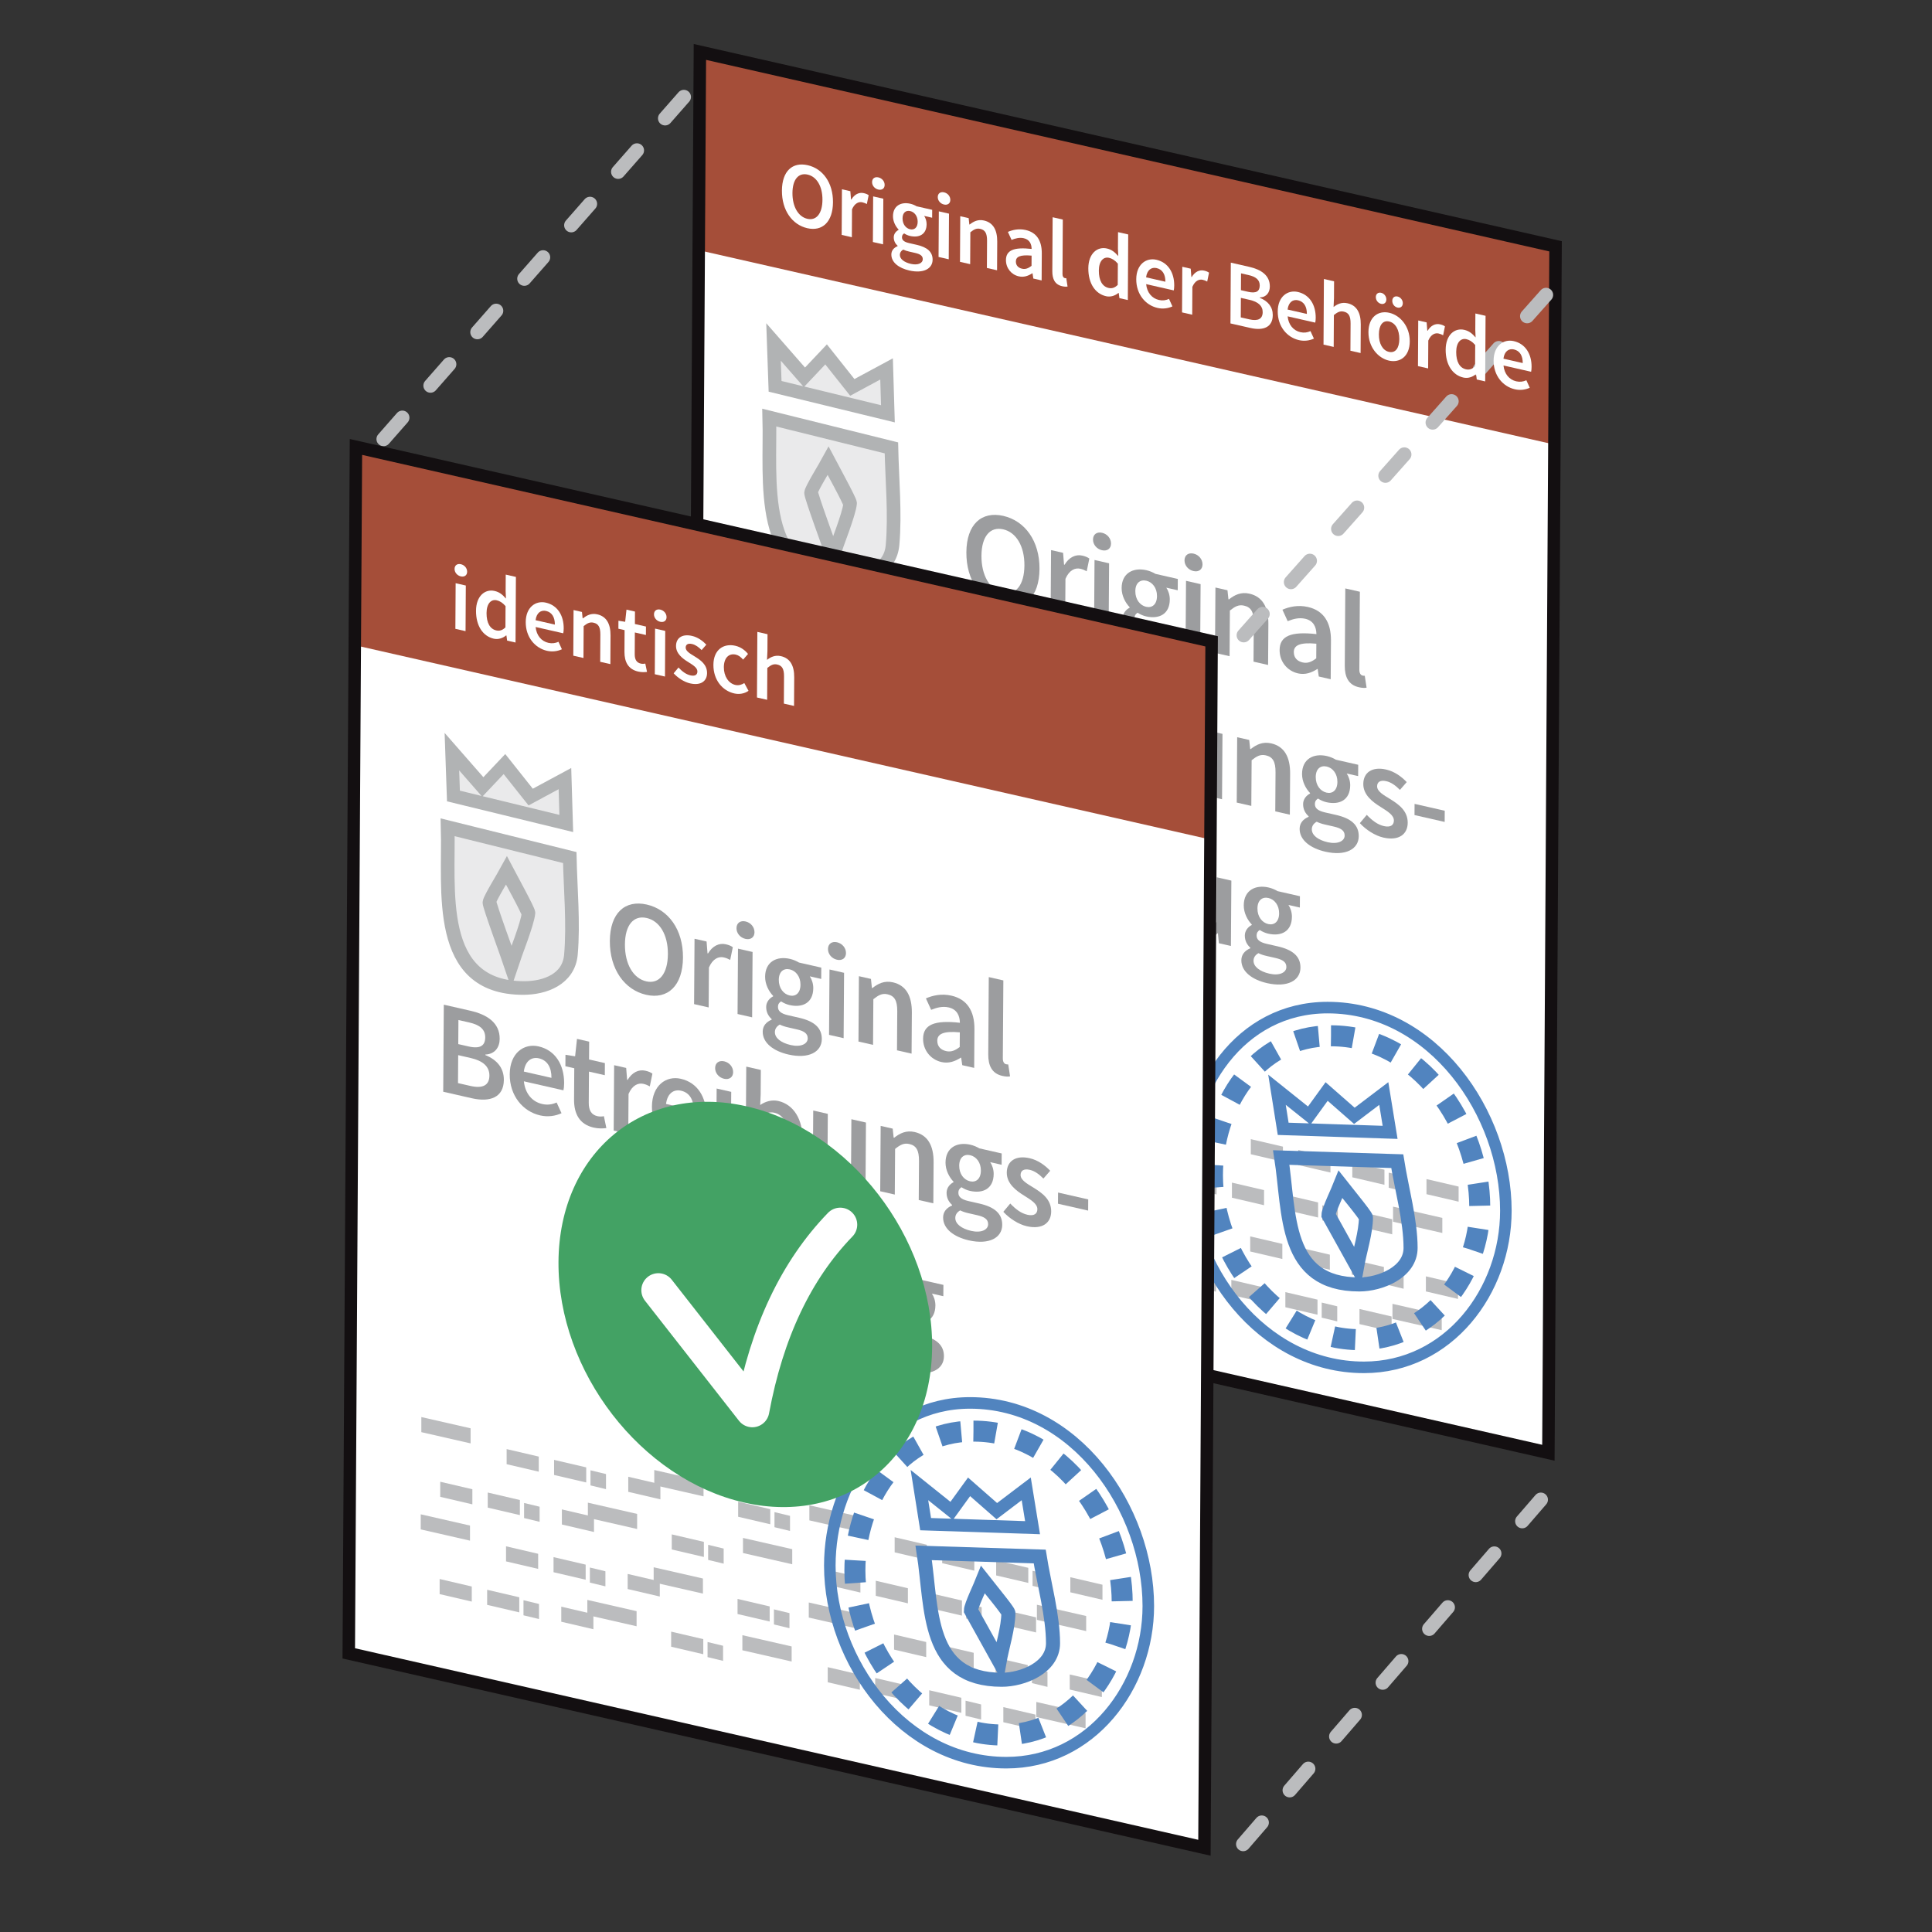 <?xml version="1.0" encoding="UTF-8" standalone="no"?>
<!DOCTYPE svg PUBLIC "-//W3C//DTD SVG 1.1//EN" "http://www.w3.org/Graphics/SVG/1.1/DTD/svg11.dtd">
<svg width="200px" height="200px" viewBox="0 0 355 355" version="1.1" xmlns="http://www.w3.org/2000/svg" xmlns:xlink="http://www.w3.org/1999/xlink" xml:space="preserve" xmlns:serif="http://www.serif.com/" style="fill-rule:evenodd;clip-rule:evenodd;stroke-miterlimit:3.864;">
    <rect x="0" y="0" width="355" height="355" fill="#333333" stroke="none"/>
    <g transform="matrix(1,0,0,1,-8558.13,-2217.27)">
        <g transform="matrix(1.598,0.363,-0.01,1.679,-4857.98,-468.09)">
            <rect x="8474.62" y="-227.149" width="98.39" height="132.03" style="fill:white;"/>
            <clipPath id="_clip1">
                <rect x="8474.62" y="-227.149" width="98.39" height="132.03"/>
            </clipPath>
            <g clip-path="url(#_clip1)">
                <g transform="matrix(2.526,-3.79396e-16,1.2033e-16,0.318,-10472,-198.955)">
                    <rect x="7500.55" y="-87.497" width="40.854" height="67.061" style="fill:rgb(165,78,57);"/>
                </g>
            </g>
            <rect x="8474.62" y="-227.149" width="98.39" height="132.03" style="fill:none;stroke:rgb(19,15,17);stroke-width:1.43px;"/>
        </g>
        <g transform="matrix(1,0,0,1,79.626,45.09)">
            <g transform="matrix(0.092,0.021,-0,0.021,7841.7,2186.21)">
                <rect x="8474.62" y="-227.149" width="98.39" height="132.03" style="fill:rgb(187,188,190);"/>
            </g>
            <g transform="matrix(0.092,0.021,-0,0.021,7841.59,2204.08)">
                <rect x="8474.62" y="-227.149" width="98.39" height="132.03" style="fill:rgb(187,188,190);"/>
            </g>
            <g transform="matrix(0.092,0.021,-0,0.021,7954.81,2220.7)">
                <rect x="8474.62" y="-227.149" width="98.39" height="132.03" style="fill:rgb(187,188,190);"/>
            </g>
            <g transform="matrix(0.092,0.021,-0,0.021,7954.7,2238.56)">
                <rect x="8474.62" y="-227.149" width="98.39" height="132.03" style="fill:rgb(187,188,190);"/>
            </g>
            <g transform="matrix(0.092,0.021,-0,0.021,7913,2202.42)">
                <rect x="8474.62" y="-227.149" width="98.39" height="132.03" style="fill:rgb(187,188,190);"/>
            </g>
            <g transform="matrix(0.092,0.021,-0,0.021,7912.89,2220.28)">
                <rect x="8474.62" y="-227.149" width="98.39" height="132.03" style="fill:rgb(187,188,190);"/>
            </g>
            <g transform="matrix(0.092,0.021,-0,0.021,7900.8,2208.42)">
                <rect x="8474.62" y="-227.149" width="98.39" height="132.03" style="fill:rgb(187,188,190);"/>
            </g>
            <g transform="matrix(0.092,0.021,-0,0.021,7900.69,2226.29)">
                <rect x="8474.62" y="-227.149" width="98.39" height="132.03" style="fill:rgb(187,188,190);"/>
            </g>
            <g transform="matrix(0.092,0.021,-0,0.021,7884.5,2195.94)">
                <rect x="8474.62" y="-227.149" width="98.39" height="132.03" style="fill:rgb(187,188,190);"/>
            </g>
            <g transform="matrix(0.092,0.021,-0,0.021,7884.39,2213.81)">
                <rect x="8474.62" y="-227.149" width="98.39" height="132.03" style="fill:rgb(187,188,190);"/>
            </g>
            <g transform="matrix(0.092,0.021,-0,0.021,7872.3,2201.94)">
                <rect x="8474.62" y="-227.149" width="98.39" height="132.03" style="fill:rgb(187,188,190);"/>
            </g>
            <g transform="matrix(0.092,0.021,-0,0.021,7872.2,2219.81)">
                <rect x="8474.62" y="-227.149" width="98.39" height="132.03" style="fill:rgb(187,188,190);"/>
            </g>
            <g transform="matrix(0.06,0.014,-0,0.021,8128.56,2251.42)">
                <rect x="8474.62" y="-227.149" width="98.39" height="132.03" style="fill:rgb(187,188,190);"/>
            </g>
            <g transform="matrix(0.06,0.014,-0,0.021,8128.45,2269.28)">
                <rect x="8474.62" y="-227.149" width="98.39" height="132.03" style="fill:rgb(187,188,190);"/>
            </g>
            <g transform="matrix(0.06,0.014,-0,0.021,8116.36,2257.42)">
                <rect x="8474.62" y="-227.149" width="98.39" height="132.03" style="fill:rgb(187,188,190);"/>
            </g>
            <g transform="matrix(0.06,0.014,-0,0.021,8116.25,2275.29)">
                <rect x="8474.62" y="-227.149" width="98.39" height="132.03" style="fill:rgb(187,188,190);"/>
            </g>
            <g transform="matrix(0.06,0.014,-0,0.021,8199.86,2267.62)">
                <rect x="8474.62" y="-227.149" width="98.39" height="132.03" style="fill:rgb(187,188,190);"/>
            </g>
            <g transform="matrix(0.06,0.014,-0,0.021,8199.75,2285.49)">
                <rect x="8474.62" y="-227.149" width="98.39" height="132.03" style="fill:rgb(187,188,190);"/>
            </g>
            <g transform="matrix(0.06,0.014,-0,0.021,8187.66,2273.63)">
                <rect x="8474.62" y="-227.149" width="98.39" height="132.03" style="fill:rgb(187,188,190);"/>
            </g>
            <g transform="matrix(0.06,0.014,-0,0.021,8187.56,2291.49)">
                <rect x="8474.62" y="-227.149" width="98.39" height="132.03" style="fill:rgb(187,188,190);"/>
            </g>
            <g transform="matrix(0.06,0.014,-0,0.021,8150.91,2256.5)">
                <rect x="8474.62" y="-227.149" width="98.39" height="132.03" style="fill:rgb(187,188,190);"/>
            </g>
            <g transform="matrix(0.06,0.014,-0,0.021,8150.8,2274.36)">
                <rect x="8474.62" y="-227.149" width="98.39" height="132.03" style="fill:rgb(187,188,190);"/>
            </g>
            <g transform="matrix(0.06,0.014,-0,0.021,8138.71,2262.5)">
                <rect x="8474.62" y="-227.149" width="98.39" height="132.03" style="fill:rgb(187,188,190);"/>
            </g>
            <g transform="matrix(0.06,0.014,-0,0.021,8138.6,2280.37)">
                <rect x="8474.62" y="-227.149" width="98.39" height="132.03" style="fill:rgb(187,188,190);"/>
            </g>
            <g transform="matrix(0.06,0.014,-0,0.021,8232.14,2274.96)">
                <rect x="8474.62" y="-227.149" width="98.39" height="132.03" style="fill:rgb(187,188,190);"/>
            </g>
            <g transform="matrix(0.06,0.014,-0,0.021,8232.03,2292.83)">
                <rect x="8474.62" y="-227.149" width="98.39" height="132.03" style="fill:rgb(187,188,190);"/>
            </g>
            <g transform="matrix(0.06,0.014,-0,0.021,8219.94,2280.96)">
                <rect x="8474.62" y="-227.149" width="98.39" height="132.03" style="fill:rgb(187,188,190);"/>
            </g>
            <g transform="matrix(0.06,0.014,-0,0.021,8219.83,2298.83)">
                <rect x="8474.62" y="-227.149" width="98.39" height="132.03" style="fill:rgb(187,188,190);"/>
            </g>
            <g transform="matrix(0.06,0.014,-0,0.021,8137.28,2253.4)">
                <rect x="8474.62" y="-227.149" width="98.39" height="132.03" style="fill:rgb(187,188,190);"/>
            </g>
            <g transform="matrix(0.06,0.014,-0,0.021,8137.18,2271.27)">
                <rect x="8474.62" y="-227.149" width="98.39" height="132.03" style="fill:rgb(187,188,190);"/>
            </g>
            <g transform="matrix(0.06,0.014,-0,0.021,8125.09,2259.4)">
                <rect x="8474.62" y="-227.149" width="98.39" height="132.03" style="fill:rgb(187,188,190);"/>
            </g>
            <g transform="matrix(0.06,0.014,-0,0.021,8124.98,2277.27)">
                <rect x="8474.62" y="-227.149" width="98.39" height="132.03" style="fill:rgb(187,188,190);"/>
            </g>
            <g transform="matrix(0.06,0.014,-0,0.021,8218.51,2271.86)">
                <rect x="8474.62" y="-227.149" width="98.39" height="132.03" style="fill:rgb(187,188,190);"/>
            </g>
            <g transform="matrix(0.06,0.014,-0,0.021,8218.41,2289.73)">
                <rect x="8474.62" y="-227.149" width="98.39" height="132.03" style="fill:rgb(187,188,190);"/>
            </g>
            <g transform="matrix(0.06,0.014,-0,0.021,8206.32,2277.87)">
                <rect x="8474.62" y="-227.149" width="98.39" height="132.03" style="fill:rgb(187,188,190);"/>
            </g>
            <g transform="matrix(0.06,0.014,-0,0.021,8206.21,2295.73)">
                <rect x="8474.62" y="-227.149" width="98.39" height="132.03" style="fill:rgb(187,188,190);"/>
            </g>
            <g transform="matrix(0.06,0.014,-0,0.021,8208.59,2269.61)">
                <rect x="8474.62" y="-227.149" width="98.39" height="132.03" style="fill:rgb(187,188,190);"/>
            </g>
            <g transform="matrix(0.06,0.014,-0,0.021,8208.48,2287.47)">
                <rect x="8474.62" y="-227.149" width="98.39" height="132.03" style="fill:rgb(187,188,190);"/>
            </g>
            <g transform="matrix(0.06,0.014,-0,0.021,8196.39,2275.61)">
                <rect x="8474.62" y="-227.149" width="98.39" height="132.03" style="fill:rgb(187,188,190);"/>
            </g>
            <g transform="matrix(0.06,0.014,-0,0.021,8196.28,2293.48)">
                <rect x="8474.62" y="-227.149" width="98.39" height="132.03" style="fill:rgb(187,188,190);"/>
            </g>
            <g transform="matrix(0.06,0.014,-0,0.021,8171.1,2261.08)">
                <rect x="8474.62" y="-227.149" width="98.39" height="132.03" style="fill:rgb(187,188,190);"/>
            </g>
            <g transform="matrix(0.06,0.014,-0,0.021,8170.99,2278.95)">
                <rect x="8474.62" y="-227.149" width="98.39" height="132.03" style="fill:rgb(187,188,190);"/>
            </g>
            <g transform="matrix(0.06,0.014,-0,0.021,8158.9,2267.09)">
                <rect x="8474.62" y="-227.149" width="98.39" height="132.03" style="fill:rgb(187,188,190);"/>
            </g>
            <g transform="matrix(0.06,0.014,-0,0.021,8158.79,2284.96)">
                <rect x="8474.62" y="-227.149" width="98.39" height="132.03" style="fill:rgb(187,188,190);"/>
            </g>
            <g transform="matrix(0.029,0.007,-0,0.021,8406.68,2314.64)">
                <rect x="8474.62" y="-227.149" width="98.39" height="132.03" style="fill:rgb(187,188,190);"/>
            </g>
            <g transform="matrix(0.029,0.007,-0,0.021,8406.57,2332.5)">
                <rect x="8474.62" y="-227.149" width="98.39" height="132.03" style="fill:rgb(187,188,190);"/>
            </g>
            <g transform="matrix(0.029,0.007,-0,0.021,8394.48,2320.64)">
                <rect x="8474.62" y="-227.149" width="98.39" height="132.03" style="fill:rgb(187,188,190);"/>
            </g>
            <g transform="matrix(0.029,0.007,-0,0.021,8394.37,2338.51)">
                <rect x="8474.62" y="-227.149" width="98.39" height="132.03" style="fill:rgb(187,188,190);"/>
            </g>
            <g transform="matrix(0.029,0.007,-0,0.021,8487.91,2333.1)">
                <rect x="8474.62" y="-227.149" width="98.39" height="132.03" style="fill:rgb(187,188,190);"/>
            </g>
            <g transform="matrix(0.029,0.007,-0,0.021,8487.8,2350.97)">
                <rect x="8474.62" y="-227.149" width="98.39" height="132.03" style="fill:rgb(187,188,190);"/>
            </g>
            <g transform="matrix(0.029,0.007,-0,0.021,8475.71,2339.1)">
                <rect x="8474.62" y="-227.149" width="98.39" height="132.03" style="fill:rgb(187,188,190);"/>
            </g>
            <g transform="matrix(0.029,0.007,-0,0.021,8475.6,2356.97)">
                <rect x="8474.62" y="-227.149" width="98.39" height="132.03" style="fill:rgb(187,188,190);"/>
            </g>
            <g transform="matrix(0.029,0.007,-0,0.021,8440.49,2322.32)">
                <rect x="8474.62" y="-227.149" width="98.39" height="132.03" style="fill:rgb(187,188,190);"/>
            </g>
            <g transform="matrix(0.029,0.007,-0,0.021,8440.39,2340.19)">
                <rect x="8474.62" y="-227.149" width="98.39" height="132.03" style="fill:rgb(187,188,190);"/>
            </g>
            <g transform="matrix(0.029,0.007,-0,0.021,8428.3,2328.33)">
                <rect x="8474.62" y="-227.149" width="98.39" height="132.03" style="fill:rgb(187,188,190);"/>
            </g>
            <g transform="matrix(0.029,0.007,-0,0.021,8428.19,2346.19)">
                <rect x="8474.62" y="-227.149" width="98.39" height="132.03" style="fill:rgb(187,188,190);"/>
            </g>
        </g>
        <g transform="matrix(0.628,0.143,-0.004,0.587,7907.79,304.107)">
            <g transform="matrix(0.89,0,0,1,143.971,0)">
                <g transform="matrix(41.667,0,0,41.667,1339.77,3119.87)">
                    <path d="M0.336,0.012C0.506,0.012 0.624,-0.118 0.624,-0.33C0.624,-0.541 0.506,-0.666 0.336,-0.666C0.165,-0.666 0.047,-0.541 0.047,-0.33C0.047,-0.118 0.165,0.012 0.336,0.012ZM0.336,-0.089C0.233,-0.089 0.166,-0.183 0.166,-0.33C0.166,-0.476 0.233,-0.565 0.336,-0.565C0.438,-0.565 0.505,-0.476 0.505,-0.33C0.505,-0.183 0.438,-0.089 0.336,-0.089Z" style="fill:rgb(156,157,159);fill-rule:nonzero;"/>
                </g>
                <g transform="matrix(41.667,0,0,41.667,1366.48,3119.87)">
                    <path d="M0.073,0L0.188,0L0.188,-0.3C0.218,-0.374 0.265,-0.401 0.304,-0.401C0.325,-0.401 0.338,-0.398 0.355,-0.393L0.375,-0.493C0.36,-0.5 0.344,-0.503 0.319,-0.503C0.267,-0.503 0.215,-0.468 0.18,-0.404L0.176,-0.404L0.168,-0.491L0.073,-0.491L0.073,0Z" style="fill:rgb(156,157,159);fill-rule:nonzero;"/>
                </g>
                <g transform="matrix(41.667,0,0,41.667,1380.77,3119.87)">
                    <path d="M0.131,-0.577C0.172,-0.577 0.202,-0.604 0.202,-0.642C0.202,-0.681 0.172,-0.708 0.131,-0.708C0.09,-0.708 0.06,-0.681 0.06,-0.642C0.06,-0.604 0.09,-0.577 0.131,-0.577ZM0.073,0L0.188,0L0.188,-0.491L0.073,-0.491L0.073,0Z" style="fill:rgb(156,157,159);fill-rule:nonzero;"/>
                </g>
                <g transform="matrix(41.667,0,0,41.667,1390.44,3119.87)">
                    <path d="M0.136,0.072C0.136,0.049 0.148,0.027 0.174,0.007C0.193,0.012 0.214,0.014 0.241,0.014L0.308,0.014C0.364,0.014 0.395,0.025 0.395,0.063C0.395,0.105 0.341,0.142 0.262,0.142C0.184,0.142 0.136,0.116 0.136,0.072ZM0.04,0.089C0.04,0.175 0.127,0.217 0.244,0.217C0.404,0.217 0.506,0.141 0.506,0.044C0.506,-0.041 0.444,-0.077 0.326,-0.077L0.239,-0.077C0.179,-0.077 0.159,-0.094 0.159,-0.122C0.159,-0.144 0.168,-0.156 0.183,-0.169C0.205,-0.16 0.229,-0.156 0.25,-0.156C0.354,-0.156 0.436,-0.214 0.436,-0.323C0.436,-0.357 0.424,-0.387 0.408,-0.406L0.498,-0.406L0.498,-0.491L0.322,-0.491C0.302,-0.498 0.277,-0.503 0.25,-0.503C0.147,-0.503 0.056,-0.44 0.056,-0.327C0.056,-0.269 0.087,-0.222 0.12,-0.197L0.12,-0.193C0.092,-0.173 0.066,-0.14 0.066,-0.102C0.066,-0.062 0.085,-0.036 0.11,-0.02L0.11,-0.016C0.065,0.012 0.04,0.048 0.04,0.089ZM0.25,-0.228C0.202,-0.228 0.164,-0.264 0.164,-0.327C0.164,-0.389 0.202,-0.424 0.25,-0.424C0.298,-0.424 0.335,-0.388 0.335,-0.327C0.335,-0.264 0.297,-0.228 0.25,-0.228Z" style="fill:rgb(156,157,159);fill-rule:nonzero;"/>
                </g>
                <g transform="matrix(41.667,0,0,41.667,1410.85,3119.87)">
                    <path d="M0.131,-0.577C0.172,-0.577 0.202,-0.604 0.202,-0.642C0.202,-0.681 0.172,-0.708 0.131,-0.708C0.09,-0.708 0.06,-0.681 0.06,-0.642C0.06,-0.604 0.09,-0.577 0.131,-0.577ZM0.073,0L0.188,0L0.188,-0.491L0.073,-0.491L0.073,0Z" style="fill:rgb(156,157,159);fill-rule:nonzero;"/>
                </g>
                <g transform="matrix(41.667,0,0,41.667,1420.52,3119.87)">
                    <path d="M0.073,0L0.188,0L0.188,-0.343C0.229,-0.383 0.257,-0.404 0.3,-0.404C0.354,-0.404 0.377,-0.374 0.377,-0.293L0.377,0L0.492,0L0.492,-0.308C0.492,-0.432 0.446,-0.503 0.341,-0.503C0.274,-0.503 0.224,-0.468 0.18,-0.425L0.176,-0.425L0.168,-0.491L0.073,-0.491L0.073,0Z" style="fill:rgb(156,157,159);fill-rule:nonzero;"/>
                </g>
                <g transform="matrix(41.667,0,0,41.667,1442.6,3119.87)">
                    <path d="M0.052,-0.132C0.052,-0.046 0.112,0.012 0.198,0.012C0.256,0.012 0.306,-0.017 0.35,-0.054L0.353,-0.054L0.362,0L0.456,0L0.456,-0.291C0.456,-0.428 0.396,-0.503 0.273,-0.503C0.195,-0.503 0.126,-0.473 0.072,-0.439L0.114,-0.362C0.157,-0.388 0.203,-0.41 0.252,-0.41C0.318,-0.41 0.34,-0.366 0.341,-0.314C0.14,-0.292 0.052,-0.237 0.052,-0.132ZM0.164,-0.141C0.164,-0.19 0.208,-0.225 0.341,-0.242L0.341,-0.132C0.305,-0.098 0.274,-0.078 0.234,-0.078C0.193,-0.078 0.164,-0.097 0.164,-0.141Z" style="fill:rgb(156,157,159);fill-rule:nonzero;"/>
                </g>
                <g transform="matrix(41.667,0,0,41.667,1463.15,3119.87)">
                    <path d="M0.073,-0.126C0.073,-0.041 0.103,0.012 0.185,0.012C0.212,0.012 0.232,0.008 0.246,0.002L0.231,-0.084C0.222,-0.082 0.218,-0.082 0.213,-0.082C0.201,-0.082 0.188,-0.092 0.188,-0.12L0.188,-0.706L0.073,-0.706L0.073,-0.126Z" style="fill:rgb(156,157,159);fill-rule:nonzero;"/>
                </g>
            </g>
            <g transform="matrix(0.89,0,0,1,141.366,0)">
                <g transform="matrix(41.667,0,0,41.667,1286.88,3165.11)">
                    <path d="M0.082,0L0.308,0C0.452,0 0.559,-0.061 0.559,-0.192C0.559,-0.28 0.506,-0.331 0.412,-0.347L0.412,-0.351C0.489,-0.371 0.524,-0.431 0.524,-0.493C0.524,-0.613 0.425,-0.654 0.291,-0.654L0.082,-0.654L0.082,0ZM0.198,-0.383L0.198,-0.564L0.283,-0.564C0.368,-0.564 0.41,-0.539 0.41,-0.479C0.41,-0.418 0.372,-0.383 0.28,-0.383L0.198,-0.383ZM0.198,-0.09L0.198,-0.3L0.296,-0.3C0.393,-0.3 0.445,-0.268 0.445,-0.2C0.445,-0.126 0.392,-0.09 0.296,-0.09L0.198,-0.09Z" style="fill:rgb(156,157,159);fill-rule:nonzero;"/>
                </g>
                <g transform="matrix(41.667,0,0,41.667,1310.38,3165.11)">
                    <path d="M0.041,-0.245C0.041,-0.083 0.147,0.012 0.283,0.012C0.345,0.012 0.404,-0.01 0.451,-0.041L0.412,-0.113C0.376,-0.09 0.34,-0.077 0.298,-0.077C0.219,-0.077 0.163,-0.127 0.153,-0.216L0.465,-0.216C0.468,-0.228 0.47,-0.248 0.47,-0.27C0.47,-0.407 0.4,-0.503 0.267,-0.503C0.152,-0.503 0.041,-0.405 0.041,-0.245ZM0.152,-0.289C0.162,-0.371 0.212,-0.414 0.27,-0.414C0.337,-0.414 0.37,-0.367 0.37,-0.289L0.152,-0.289Z" style="fill:rgb(156,157,159);fill-rule:nonzero;"/>
                </g>
                <g transform="matrix(41.667,0,0,41.667,1329.51,3165.11)">
                    <path d="M0.09,-0.166C0.09,-0.06 0.132,0.012 0.246,0.012C0.285,0.012 0.319,0.003 0.346,-0.006L0.326,-0.091C0.312,-0.085 0.292,-0.08 0.275,-0.08C0.228,-0.08 0.206,-0.108 0.206,-0.166L0.206,-0.4L0.331,-0.4L0.331,-0.491L0.206,-0.491L0.206,-0.625L0.11,-0.625L0.096,-0.491L0.02,-0.486L0.02,-0.4L0.09,-0.4L0.09,-0.166Z" style="fill:rgb(156,157,159);fill-rule:nonzero;"/>
                </g>
                <g transform="matrix(41.667,0,0,41.667,1343.3,3165.11)">
                    <path d="M0.073,0L0.188,0L0.188,-0.3C0.218,-0.374 0.265,-0.401 0.304,-0.401C0.325,-0.401 0.338,-0.398 0.355,-0.393L0.375,-0.493C0.36,-0.5 0.344,-0.503 0.319,-0.503C0.267,-0.503 0.215,-0.468 0.18,-0.404L0.176,-0.404L0.168,-0.491L0.073,-0.491L0.073,0Z" style="fill:rgb(156,157,159);fill-rule:nonzero;"/>
                </g>
                <g transform="matrix(41.667,0,0,41.667,1357.13,3165.11)">
                    <path d="M0.041,-0.245C0.041,-0.083 0.147,0.012 0.283,0.012C0.345,0.012 0.404,-0.01 0.451,-0.041L0.412,-0.113C0.376,-0.09 0.34,-0.077 0.298,-0.077C0.219,-0.077 0.163,-0.127 0.153,-0.216L0.465,-0.216C0.468,-0.228 0.47,-0.248 0.47,-0.27C0.47,-0.407 0.4,-0.503 0.267,-0.503C0.152,-0.503 0.041,-0.405 0.041,-0.245ZM0.152,-0.289C0.162,-0.371 0.212,-0.414 0.27,-0.414C0.337,-0.414 0.37,-0.367 0.37,-0.289L0.152,-0.289Z" style="fill:rgb(156,157,159);fill-rule:nonzero;"/>
                </g>
                <g transform="matrix(41.667,0,0,41.667,1377,3165.11)">
                    <path d="M0.131,-0.577C0.172,-0.577 0.202,-0.604 0.202,-0.642C0.202,-0.681 0.172,-0.708 0.131,-0.708C0.09,-0.708 0.06,-0.681 0.06,-0.642C0.06,-0.604 0.09,-0.577 0.131,-0.577ZM0.073,0L0.188,0L0.188,-0.491L0.073,-0.491L0.073,0Z" style="fill:rgb(156,157,159);fill-rule:nonzero;"/>
                </g>
                <g transform="matrix(41.667,0,0,41.667,1386.67,3165.11)">
                    <path d="M0.073,0L0.164,0L0.174,-0.05L0.177,-0.05C0.218,-0.01 0.266,0.012 0.311,0.012C0.42,0.012 0.521,-0.085 0.521,-0.254C0.521,-0.405 0.45,-0.503 0.327,-0.503C0.277,-0.503 0.226,-0.478 0.185,-0.442L0.188,-0.524L0.188,-0.706L0.073,-0.706L0.073,0ZM0.188,-0.124L0.188,-0.353C0.226,-0.39 0.26,-0.408 0.296,-0.408C0.37,-0.408 0.402,-0.35 0.402,-0.252C0.402,-0.141 0.352,-0.083 0.287,-0.083C0.258,-0.083 0.223,-0.094 0.188,-0.124Z" style="fill:rgb(156,157,159);fill-rule:nonzero;"/>
                </g>
                <g transform="matrix(41.667,0,0,41.667,1408.92,3165.11)">
                    <path d="M0.069,-0.183C0.069,-0.059 0.115,0.012 0.22,0.012C0.288,0.012 0.335,-0.021 0.378,-0.072L0.382,-0.072L0.39,0L0.485,0L0.485,-0.491L0.37,-0.491L0.37,-0.155C0.332,-0.107 0.304,-0.087 0.261,-0.087C0.208,-0.087 0.184,-0.117 0.184,-0.198L0.184,-0.491L0.069,-0.491L0.069,-0.183Z" style="fill:rgb(156,157,159);fill-rule:nonzero;"/>
                </g>
                <g transform="matrix(41.667,0,0,41.667,1430.92,3165.11)">
                    <path d="M0.073,0L0.188,0L0.188,-0.343C0.229,-0.383 0.257,-0.404 0.3,-0.404C0.354,-0.404 0.377,-0.374 0.377,-0.293L0.377,0L0.492,0L0.492,-0.308C0.492,-0.432 0.446,-0.503 0.341,-0.503C0.274,-0.503 0.224,-0.468 0.18,-0.425L0.176,-0.425L0.168,-0.491L0.073,-0.491L0.073,0Z" style="fill:rgb(156,157,159);fill-rule:nonzero;"/>
                </g>
                <g transform="matrix(41.667,0,0,41.667,1453,3165.11)">
                    <path d="M0.136,0.072C0.136,0.049 0.148,0.027 0.174,0.007C0.193,0.012 0.214,0.014 0.241,0.014L0.308,0.014C0.364,0.014 0.395,0.025 0.395,0.063C0.395,0.105 0.341,0.142 0.262,0.142C0.184,0.142 0.136,0.116 0.136,0.072ZM0.04,0.089C0.04,0.175 0.127,0.217 0.244,0.217C0.404,0.217 0.506,0.141 0.506,0.044C0.506,-0.041 0.444,-0.077 0.326,-0.077L0.239,-0.077C0.179,-0.077 0.159,-0.094 0.159,-0.122C0.159,-0.144 0.168,-0.156 0.183,-0.169C0.205,-0.16 0.229,-0.156 0.25,-0.156C0.354,-0.156 0.436,-0.214 0.436,-0.323C0.436,-0.357 0.424,-0.387 0.408,-0.406L0.498,-0.406L0.498,-0.491L0.322,-0.491C0.302,-0.498 0.277,-0.503 0.25,-0.503C0.147,-0.503 0.056,-0.44 0.056,-0.327C0.056,-0.269 0.087,-0.222 0.12,-0.197L0.12,-0.193C0.092,-0.173 0.066,-0.14 0.066,-0.102C0.066,-0.062 0.085,-0.036 0.11,-0.02L0.11,-0.016C0.065,0.012 0.04,0.048 0.04,0.089ZM0.25,-0.228C0.202,-0.228 0.164,-0.264 0.164,-0.327C0.164,-0.389 0.202,-0.424 0.25,-0.424C0.298,-0.424 0.335,-0.388 0.335,-0.327C0.335,-0.264 0.297,-0.228 0.25,-0.228Z" style="fill:rgb(156,157,159);fill-rule:nonzero;"/>
                </g>
                <g transform="matrix(41.667,0,0,41.667,1473.42,3165.11)">
                    <path d="M0.024,-0.056C0.072,-0.017 0.143,0.012 0.21,0.012C0.334,0.012 0.401,-0.056 0.401,-0.14C0.401,-0.232 0.327,-0.264 0.26,-0.289C0.207,-0.308 0.158,-0.324 0.158,-0.362C0.158,-0.393 0.181,-0.416 0.23,-0.416C0.269,-0.416 0.304,-0.399 0.338,-0.374L0.391,-0.444C0.351,-0.475 0.296,-0.503 0.228,-0.503C0.118,-0.503 0.049,-0.442 0.049,-0.356C0.049,-0.274 0.122,-0.237 0.187,-0.213C0.239,-0.193 0.292,-0.175 0.292,-0.134C0.292,-0.1 0.267,-0.075 0.214,-0.075C0.164,-0.075 0.122,-0.096 0.078,-0.13L0.024,-0.056Z" style="fill:rgb(156,157,159);fill-rule:nonzero;"/>
                </g>
                <g transform="matrix(41.667,0,0,41.667,1490.59,3165.11)">
                    <rect x="0.042" y="-0.294" width="0.238" height="0.084" style="fill:rgb(156,157,159);fill-rule:nonzero;"/>
                </g>
            </g>
            <g transform="matrix(0.89,0,0,1,146.077,0)">
                <g transform="matrix(41.667,0,0,41.667,1329.78,3210.34)">
                    <path d="M0.192,-0.268L0.215,-0.348C0.236,-0.417 0.255,-0.491 0.273,-0.564L0.277,-0.564C0.296,-0.492 0.316,-0.417 0.336,-0.348L0.359,-0.268L0.192,-0.268ZM0.436,0L0.559,0L0.346,-0.654L0.21,-0.654L-0.004,0L0.115,0L0.166,-0.177L0.385,-0.177L0.436,0Z" style="fill:rgb(156,157,159);fill-rule:nonzero;"/>
                </g>
                <g transform="matrix(41.667,0,0,41.667,1351.42,3210.34)">
                    <path d="M0.069,-0.183C0.069,-0.059 0.115,0.012 0.22,0.012C0.288,0.012 0.335,-0.021 0.378,-0.072L0.382,-0.072L0.39,0L0.485,0L0.485,-0.491L0.37,-0.491L0.37,-0.155C0.332,-0.107 0.304,-0.087 0.261,-0.087C0.208,-0.087 0.184,-0.117 0.184,-0.198L0.184,-0.491L0.069,-0.491L0.069,-0.183Z" style="fill:rgb(156,157,159);fill-rule:nonzero;"/>
                </g>
                <g transform="matrix(41.667,0,0,41.667,1373.42,3210.34)">
                    <path d="M0.024,-0.056C0.072,-0.017 0.143,0.012 0.21,0.012C0.334,0.012 0.401,-0.056 0.401,-0.14C0.401,-0.232 0.327,-0.264 0.26,-0.289C0.207,-0.308 0.158,-0.324 0.158,-0.362C0.158,-0.393 0.181,-0.416 0.23,-0.416C0.269,-0.416 0.304,-0.399 0.338,-0.374L0.391,-0.444C0.351,-0.475 0.296,-0.503 0.228,-0.503C0.118,-0.503 0.049,-0.442 0.049,-0.356C0.049,-0.274 0.122,-0.237 0.187,-0.213C0.239,-0.193 0.292,-0.175 0.292,-0.134C0.292,-0.1 0.267,-0.075 0.214,-0.075C0.164,-0.075 0.122,-0.096 0.078,-0.13L0.024,-0.056Z" style="fill:rgb(156,157,159);fill-rule:nonzero;"/>
                </g>
                <g transform="matrix(41.667,0,0,41.667,1390.13,3210.34)">
                    <path d="M0.034,0L0.418,0L0.418,-0.092L0.179,-0.092L0.41,-0.43L0.41,-0.491L0.06,-0.491L0.06,-0.4L0.266,-0.4L0.034,-0.062L0.034,0Z" style="fill:rgb(156,157,159);fill-rule:nonzero;"/>
                </g>
                <g transform="matrix(41.667,0,0,41.667,1406.87,3210.34)">
                    <path d="M0.069,-0.183C0.069,-0.059 0.115,0.012 0.22,0.012C0.288,0.012 0.335,-0.021 0.378,-0.072L0.382,-0.072L0.39,0L0.485,0L0.485,-0.491L0.37,-0.491L0.37,-0.155C0.332,-0.107 0.304,-0.087 0.261,-0.087C0.208,-0.087 0.184,-0.117 0.184,-0.198L0.184,-0.491L0.069,-0.491L0.069,-0.183Z" style="fill:rgb(156,157,159);fill-rule:nonzero;"/>
                </g>
                <g transform="matrix(41.667,0,0,41.667,1428.87,3210.34)">
                    <path d="M0.136,0.072C0.136,0.049 0.148,0.027 0.174,0.007C0.193,0.012 0.214,0.014 0.241,0.014L0.308,0.014C0.364,0.014 0.395,0.025 0.395,0.063C0.395,0.105 0.341,0.142 0.262,0.142C0.184,0.142 0.136,0.116 0.136,0.072ZM0.04,0.089C0.04,0.175 0.127,0.217 0.244,0.217C0.404,0.217 0.506,0.141 0.506,0.044C0.506,-0.041 0.444,-0.077 0.326,-0.077L0.239,-0.077C0.179,-0.077 0.159,-0.094 0.159,-0.122C0.159,-0.144 0.168,-0.156 0.183,-0.169C0.205,-0.16 0.229,-0.156 0.25,-0.156C0.354,-0.156 0.436,-0.214 0.436,-0.323C0.436,-0.357 0.424,-0.387 0.408,-0.406L0.498,-0.406L0.498,-0.491L0.322,-0.491C0.302,-0.498 0.277,-0.503 0.25,-0.503C0.147,-0.503 0.056,-0.44 0.056,-0.327C0.056,-0.269 0.087,-0.222 0.12,-0.197L0.12,-0.193C0.092,-0.173 0.066,-0.14 0.066,-0.102C0.066,-0.062 0.085,-0.036 0.11,-0.02L0.11,-0.016C0.065,0.012 0.04,0.048 0.04,0.089ZM0.25,-0.228C0.202,-0.228 0.164,-0.264 0.164,-0.327C0.164,-0.389 0.202,-0.424 0.25,-0.424C0.298,-0.424 0.335,-0.388 0.335,-0.327C0.335,-0.264 0.297,-0.228 0.25,-0.228Z" style="fill:rgb(156,157,159);fill-rule:nonzero;"/>
                </g>
            </g>
        </g>
        <g transform="matrix(0.926,0,0,0.926,1737.56,1687.94)">
            <g transform="matrix(-4.146,0.418,0.418,4.146,7640.17,842.398)">
                <path d="M0.945,-17.179C-4.033,-16.676 -6.994,-11.317 -6.529,-6.703C-6.145,-2.9 -3.067,0.444 0.945,0.039C5.799,-0.45 8.828,-5.578 8.368,-10.138C7.98,-13.976 5.114,-17.599 0.945,-17.179Z" style="fill:none;fill-rule:nonzero;stroke:rgb(81,132,191);stroke-width:0.55px;"/>
            </g>
            <g transform="matrix(-4.148,0.396,0.396,4.148,7638.58,837.044)">
                <path d="M0.746,-14.507C-3.464,-14.105 -5.899,-9.585 -5.53,-5.713C-5.226,-2.53 -2.607,0.35 0.746,0.03C4.771,-0.354 7.359,-4.643 6.998,-8.43C6.686,-11.703 4.338,-14.849 0.746,-14.507Z" style="fill:none;fill-rule:nonzero;stroke:rgb(81,132,191);stroke-width:1px;stroke-dasharray:1.08,1.08;"/>
            </g>
            <g>
                <g transform="matrix(4.165,0.131,0.131,-4.165,7620.27,800.925)">
                    <path d="M-0.094,-0.098L5.433,-0.098C5.68,-1.386 6.156,-2.909 6.197,-4.203C6.234,-5.379 4.793,-5.99 3.814,-6.021C0.204,-6.135 0.404,-2.754 -0.094,-0.098Z" style="fill:none;fill-rule:nonzero;stroke:rgb(81,132,191);stroke-width:0.67px;"/>
                </g>
                <g transform="matrix(4.167,0,0,4.167,7619.02,796.325)">
                    <path d="M0,-2.029L1.535,-0.8L2.364,-1.945L3.685,-0.787L5.086,-1.849L5.387,0L0.295,-0.168L0,-2.029Z" style="fill:none;fill-rule:nonzero;stroke:rgb(81,132,191);stroke-width:0.6px;"/>
                </g>
                <g transform="matrix(-4.084,0.824,0.824,4.084,7635.87,822.536)">
                    <path d="M0.247,-3.933C0.403,-3.691 1.053,-2.83 1.096,-2.618L0.247,0.054C-0.014,-0.61 -0.492,-1.467 -0.629,-2.148C-0.651,-2.255 0.143,-3.72 0.247,-3.933Z" style="fill:none;fill-rule:nonzero;stroke:rgb(81,132,191);stroke-width:0.67px;"/>
                </g>
            </g>
        </g>
        <g transform="matrix(1.25,0,-0.121,1.389,7399.65,-16.032)">
            <g transform="matrix(27.374,6.547,7.271,-24.646,1194.04,1673.9)">
                <path d="M0.79,-0.215C0.896,-0.187 1,-0.113 0.967,0.011C0.925,0.17 0.848,0.332 0.79,0.486L0.124,0.471C0.242,0.169 0.343,-0.334 0.79,-0.215Z" style="fill:rgb(234,234,235);fill-rule:nonzero;"/>
            </g>
            <g transform="matrix(3.239,0.707,0.785,-2.916,1203.92,1661.3)">
                <path d="M-0.752,-0.798L4.909,-0.798C5.381,-2.111 6.002,-3.508 6.329,-4.857C6.587,-5.92 5.682,-6.529 4.777,-6.749C0.957,-7.675 0.197,-3.383 -0.752,-0.798Z" style="fill:rgb(234,234,235);fill-rule:nonzero;stroke:rgb(177,179,180);stroke-width:0.6px;"/>
            </g>
            <g transform="matrix(15.328,11.997,13.324,-13.8,1201.74,1651.81)">
                <path d="M0.24,-0.309L1,0.088L0.758,0.309L0.667,0.053L0.352,0.095L0.353,-0.124L0,-0.093L0.24,-0.309Z" style="fill:rgb(234,234,235);fill-rule:nonzero;"/>
            </g>
            <g transform="matrix(3.333,0,0,3.001,1200.51,1662.59)">
                <path d="M0,-3.166L1.499,-1.609L2.366,-2.619L3.649,-1.164L5.089,-1.978L5.321,0L0.239,-1.211L0,-3.166Z" style="fill:rgb(234,234,235);fill-rule:nonzero;stroke:rgb(177,179,180);stroke-width:0.58px;"/>
            </g>
            <g transform="matrix(-2.98,9.224,10.244,2.683,1212.52,1670.52)">
                <path d="M0.364,-0.339C0.408,-0.326 1.018,0.199 1.108,0.271C0.942,0.263 0.497,0.273 0.364,0.234C0.33,0.224 -0.049,-0.211 -0.105,-0.271C-0.031,-0.282 0.317,-0.352 0.364,-0.339Z" style="fill:rgb(234,234,235);fill-rule:nonzero;"/>
            </g>
            <g transform="matrix(-3.302,0.409,0.455,2.973,1212.68,1681.3)">
                <path d="M0.211,-4.225C0.338,-4.024 1.004,-3.098 1.025,-2.944C1.045,-2.801 0.306,-0.331 0.211,0.025C0.017,-0.469 -0.591,-1.755 -0.652,-2.196C-0.668,-2.311 0.107,-3.984 0.211,-4.225Z" style="fill:rgb(234,234,235);fill-rule:nonzero;stroke:rgb(177,179,180);stroke-width:0.6px;"/>
            </g>
        </g>
        <g transform="matrix(1,0,0,1,3.627,-12.659)">
            <path d="M8624.98,2310.61L8684.42,2242.89" style="fill:none;stroke:rgb(187,188,190);stroke-width:2.61px;stroke-linecap:round;stroke-linejoin:round;stroke-dasharray:5.23,7.84,0,0;"/>
        </g>
        <g transform="matrix(1,0,0,1,159.94,26.149)">
            <path d="M8626.72,2307.85L8684.42,2242.89" style="fill:none;stroke:rgb(187,188,190);stroke-width:2.61px;stroke-linecap:round;stroke-linejoin:round;stroke-dasharray:5.23,7.84,0,0;"/>
        </g>
        <g transform="matrix(1,0,0,1,160.867,245.279)">
            <path d="M8625.69,2310.84L8684.42,2242.89" style="fill:none;stroke:rgb(187,188,190);stroke-width:2.61px;stroke-linecap:round;stroke-linejoin:round;stroke-dasharray:5.23,7.84,0,0;"/>
        </g>
        <g transform="matrix(1,0,0,1,-1,0)">
            <g transform="matrix(1.598,0.363,-0.01,1.679,-4920.18,-395.509)">
                <rect x="8474.62" y="-227.149" width="98.39" height="132.03" style="fill:white;"/>
                <clipPath id="_clip2">
                    <rect x="8474.62" y="-227.149" width="98.39" height="132.03"/>
                </clipPath>
                <g clip-path="url(#_clip2)">
                    <g transform="matrix(2.526,-3.79396e-16,1.2033e-16,0.318,-10472,-198.955)">
                        <rect x="7500.55" y="-87.497" width="40.854" height="67.061" style="fill:rgb(165,78,57);"/>
                    </g>
                </g>
                <rect x="8474.62" y="-227.149" width="98.39" height="132.03" style="fill:none;stroke:rgb(19,15,17);stroke-width:1.43px;"/>
            </g>
            <g transform="matrix(1,0,0,1,15.185,118.244)">
                <g transform="matrix(0.092,0.021,-0,0.021,7841.7,2186.21)">
                    <rect x="8474.62" y="-227.149" width="98.39" height="132.03" style="fill:rgb(187,188,190);"/>
                </g>
                <g transform="matrix(0.092,0.021,-0,0.021,7841.59,2204.08)">
                    <rect x="8474.62" y="-227.149" width="98.39" height="132.03" style="fill:rgb(187,188,190);"/>
                </g>
                <g transform="matrix(0.092,0.021,-0,0.021,7954.81,2220.7)">
                    <rect x="8474.62" y="-227.149" width="98.39" height="132.03" style="fill:rgb(187,188,190);"/>
                </g>
                <g transform="matrix(0.092,0.021,-0,0.021,7954.7,2238.56)">
                    <rect x="8474.62" y="-227.149" width="98.39" height="132.03" style="fill:rgb(187,188,190);"/>
                </g>
                <g transform="matrix(0.092,0.021,-0,0.021,7913,2202.42)">
                    <rect x="8474.62" y="-227.149" width="98.39" height="132.03" style="fill:rgb(187,188,190);"/>
                </g>
                <g transform="matrix(0.092,0.021,-0,0.021,7912.89,2220.28)">
                    <rect x="8474.62" y="-227.149" width="98.39" height="132.03" style="fill:rgb(187,188,190);"/>
                </g>
                <g transform="matrix(0.092,0.021,-0,0.021,7900.8,2208.42)">
                    <rect x="8474.62" y="-227.149" width="98.39" height="132.03" style="fill:rgb(187,188,190);"/>
                </g>
                <g transform="matrix(0.092,0.021,-0,0.021,7900.69,2226.29)">
                    <rect x="8474.62" y="-227.149" width="98.39" height="132.03" style="fill:rgb(187,188,190);"/>
                </g>
                <g transform="matrix(0.092,0.021,-0,0.021,7884.5,2195.94)">
                    <rect x="8474.62" y="-227.149" width="98.39" height="132.03" style="fill:rgb(187,188,190);"/>
                </g>
                <g transform="matrix(0.092,0.021,-0,0.021,7884.39,2213.81)">
                    <rect x="8474.62" y="-227.149" width="98.39" height="132.03" style="fill:rgb(187,188,190);"/>
                </g>
                <g transform="matrix(0.092,0.021,-0,0.021,7872.3,2201.94)">
                    <rect x="8474.62" y="-227.149" width="98.39" height="132.03" style="fill:rgb(187,188,190);"/>
                </g>
                <g transform="matrix(0.092,0.021,-0,0.021,7872.2,2219.81)">
                    <rect x="8474.62" y="-227.149" width="98.39" height="132.03" style="fill:rgb(187,188,190);"/>
                </g>
                <g transform="matrix(0.06,0.014,-0,0.021,8128.56,2251.42)">
                    <rect x="8474.62" y="-227.149" width="98.39" height="132.03" style="fill:rgb(187,188,190);"/>
                </g>
                <g transform="matrix(0.06,0.014,-0,0.021,8128.45,2269.28)">
                    <rect x="8474.62" y="-227.149" width="98.39" height="132.03" style="fill:rgb(187,188,190);"/>
                </g>
                <g transform="matrix(0.06,0.014,-0,0.021,8116.36,2257.42)">
                    <rect x="8474.62" y="-227.149" width="98.39" height="132.03" style="fill:rgb(187,188,190);"/>
                </g>
                <g transform="matrix(0.06,0.014,-0,0.021,8116.25,2275.29)">
                    <rect x="8474.62" y="-227.149" width="98.39" height="132.03" style="fill:rgb(187,188,190);"/>
                </g>
                <g transform="matrix(0.06,0.014,-0,0.021,8199.86,2267.62)">
                    <rect x="8474.62" y="-227.149" width="98.39" height="132.03" style="fill:rgb(187,188,190);"/>
                </g>
                <g transform="matrix(0.06,0.014,-0,0.021,8199.75,2285.49)">
                    <rect x="8474.62" y="-227.149" width="98.39" height="132.03" style="fill:rgb(187,188,190);"/>
                </g>
                <g transform="matrix(0.06,0.014,-0,0.021,8187.66,2273.63)">
                    <rect x="8474.62" y="-227.149" width="98.39" height="132.03" style="fill:rgb(187,188,190);"/>
                </g>
                <g transform="matrix(0.06,0.014,-0,0.021,8187.56,2291.49)">
                    <rect x="8474.62" y="-227.149" width="98.39" height="132.03" style="fill:rgb(187,188,190);"/>
                </g>
                <g transform="matrix(0.06,0.014,-0,0.021,8150.91,2256.5)">
                    <rect x="8474.62" y="-227.149" width="98.39" height="132.03" style="fill:rgb(187,188,190);"/>
                </g>
                <g transform="matrix(0.06,0.014,-0,0.021,8150.8,2274.36)">
                    <rect x="8474.62" y="-227.149" width="98.39" height="132.03" style="fill:rgb(187,188,190);"/>
                </g>
                <g transform="matrix(0.06,0.014,-0,0.021,8138.71,2262.5)">
                    <rect x="8474.62" y="-227.149" width="98.39" height="132.03" style="fill:rgb(187,188,190);"/>
                </g>
                <g transform="matrix(0.06,0.014,-0,0.021,8138.6,2280.37)">
                    <rect x="8474.62" y="-227.149" width="98.39" height="132.03" style="fill:rgb(187,188,190);"/>
                </g>
                <g transform="matrix(0.06,0.014,-0,0.021,8232.14,2274.96)">
                    <rect x="8474.62" y="-227.149" width="98.39" height="132.03" style="fill:rgb(187,188,190);"/>
                </g>
                <g transform="matrix(0.06,0.014,-0,0.021,8232.03,2292.83)">
                    <rect x="8474.62" y="-227.149" width="98.39" height="132.03" style="fill:rgb(187,188,190);"/>
                </g>
                <g transform="matrix(0.06,0.014,-0,0.021,8219.94,2280.96)">
                    <rect x="8474.62" y="-227.149" width="98.39" height="132.03" style="fill:rgb(187,188,190);"/>
                </g>
                <g transform="matrix(0.06,0.014,-0,0.021,8219.83,2298.83)">
                    <rect x="8474.62" y="-227.149" width="98.39" height="132.03" style="fill:rgb(187,188,190);"/>
                </g>
                <g transform="matrix(0.06,0.014,-0,0.021,8137.28,2253.4)">
                    <rect x="8474.62" y="-227.149" width="98.39" height="132.03" style="fill:rgb(187,188,190);"/>
                </g>
                <g transform="matrix(0.06,0.014,-0,0.021,8137.18,2271.27)">
                    <rect x="8474.62" y="-227.149" width="98.39" height="132.03" style="fill:rgb(187,188,190);"/>
                </g>
                <g transform="matrix(0.06,0.014,-0,0.021,8125.09,2259.4)">
                    <rect x="8474.62" y="-227.149" width="98.39" height="132.03" style="fill:rgb(187,188,190);"/>
                </g>
                <g transform="matrix(0.06,0.014,-0,0.021,8124.98,2277.27)">
                    <rect x="8474.62" y="-227.149" width="98.39" height="132.03" style="fill:rgb(187,188,190);"/>
                </g>
                <g transform="matrix(0.06,0.014,-0,0.021,8218.51,2271.86)">
                    <rect x="8474.62" y="-227.149" width="98.39" height="132.03" style="fill:rgb(187,188,190);"/>
                </g>
                <g transform="matrix(0.06,0.014,-0,0.021,8218.41,2289.73)">
                    <rect x="8474.62" y="-227.149" width="98.39" height="132.03" style="fill:rgb(187,188,190);"/>
                </g>
                <g transform="matrix(0.06,0.014,-0,0.021,8206.32,2277.87)">
                    <rect x="8474.62" y="-227.149" width="98.39" height="132.03" style="fill:rgb(187,188,190);"/>
                </g>
                <g transform="matrix(0.06,0.014,-0,0.021,8206.21,2295.73)">
                    <rect x="8474.62" y="-227.149" width="98.39" height="132.03" style="fill:rgb(187,188,190);"/>
                </g>
                <g transform="matrix(0.06,0.014,-0,0.021,8208.59,2269.61)">
                    <rect x="8474.62" y="-227.149" width="98.39" height="132.03" style="fill:rgb(187,188,190);"/>
                </g>
                <g transform="matrix(0.06,0.014,-0,0.021,8208.48,2287.47)">
                    <rect x="8474.62" y="-227.149" width="98.39" height="132.03" style="fill:rgb(187,188,190);"/>
                </g>
                <g transform="matrix(0.06,0.014,-0,0.021,8196.39,2275.61)">
                    <rect x="8474.62" y="-227.149" width="98.39" height="132.03" style="fill:rgb(187,188,190);"/>
                </g>
                <g transform="matrix(0.06,0.014,-0,0.021,8196.28,2293.48)">
                    <rect x="8474.62" y="-227.149" width="98.39" height="132.03" style="fill:rgb(187,188,190);"/>
                </g>
                <g transform="matrix(0.06,0.014,-0,0.021,8171.1,2261.08)">
                    <rect x="8474.62" y="-227.149" width="98.39" height="132.03" style="fill:rgb(187,188,190);"/>
                </g>
                <g transform="matrix(0.06,0.014,-0,0.021,8170.99,2278.95)">
                    <rect x="8474.62" y="-227.149" width="98.39" height="132.03" style="fill:rgb(187,188,190);"/>
                </g>
                <g transform="matrix(0.06,0.014,-0,0.021,8158.9,2267.09)">
                    <rect x="8474.62" y="-227.149" width="98.39" height="132.03" style="fill:rgb(187,188,190);"/>
                </g>
                <g transform="matrix(0.06,0.014,-0,0.021,8158.79,2284.96)">
                    <rect x="8474.62" y="-227.149" width="98.39" height="132.03" style="fill:rgb(187,188,190);"/>
                </g>
                <g transform="matrix(0.029,0.007,-0,0.021,8406.68,2314.64)">
                    <rect x="8474.62" y="-227.149" width="98.39" height="132.03" style="fill:rgb(187,188,190);"/>
                </g>
                <g transform="matrix(0.029,0.007,-0,0.021,8406.57,2332.5)">
                    <rect x="8474.62" y="-227.149" width="98.39" height="132.03" style="fill:rgb(187,188,190);"/>
                </g>
                <g transform="matrix(0.029,0.007,-0,0.021,8394.48,2320.64)">
                    <rect x="8474.62" y="-227.149" width="98.39" height="132.03" style="fill:rgb(187,188,190);"/>
                </g>
                <g transform="matrix(0.029,0.007,-0,0.021,8394.37,2338.51)">
                    <rect x="8474.62" y="-227.149" width="98.39" height="132.03" style="fill:rgb(187,188,190);"/>
                </g>
                <g transform="matrix(0.029,0.007,-0,0.021,8487.91,2333.1)">
                    <rect x="8474.62" y="-227.149" width="98.39" height="132.03" style="fill:rgb(187,188,190);"/>
                </g>
                <g transform="matrix(0.029,0.007,-0,0.021,8487.8,2350.97)">
                    <rect x="8474.62" y="-227.149" width="98.39" height="132.03" style="fill:rgb(187,188,190);"/>
                </g>
                <g transform="matrix(0.029,0.007,-0,0.021,8475.71,2339.1)">
                    <rect x="8474.62" y="-227.149" width="98.39" height="132.03" style="fill:rgb(187,188,190);"/>
                </g>
                <g transform="matrix(0.029,0.007,-0,0.021,8475.6,2356.97)">
                    <rect x="8474.62" y="-227.149" width="98.39" height="132.03" style="fill:rgb(187,188,190);"/>
                </g>
                <g transform="matrix(0.029,0.007,-0,0.021,8440.49,2322.32)">
                    <rect x="8474.62" y="-227.149" width="98.39" height="132.03" style="fill:rgb(187,188,190);"/>
                </g>
                <g transform="matrix(0.029,0.007,-0,0.021,8440.39,2340.19)">
                    <rect x="8474.62" y="-227.149" width="98.39" height="132.03" style="fill:rgb(187,188,190);"/>
                </g>
                <g transform="matrix(0.029,0.007,-0,0.021,8428.3,2328.33)">
                    <rect x="8474.62" y="-227.149" width="98.39" height="132.03" style="fill:rgb(187,188,190);"/>
                </g>
                <g transform="matrix(0.029,0.007,-0,0.021,8428.19,2346.19)">
                    <rect x="8474.62" y="-227.149" width="98.39" height="132.03" style="fill:rgb(187,188,190);"/>
                </g>
            </g>
            <g transform="matrix(0.817,0.186,-0.005,0.858,936.848,393.464)">
                <g transform="matrix(19.9,0,0,19.9,9431.88,215.329)">
                    <path d="M0.131,-0.577C0.172,-0.577 0.202,-0.604 0.202,-0.642C0.202,-0.681 0.172,-0.708 0.131,-0.708C0.09,-0.708 0.06,-0.681 0.06,-0.642C0.06,-0.604 0.09,-0.577 0.131,-0.577ZM0.073,0L0.188,0L0.188,-0.491L0.073,-0.491L0.073,0Z" style="fill:white;fill-rule:nonzero;"/>
                </g>
                <g transform="matrix(19.9,0,0,19.9,9437.09,215.329)">
                    <path d="M0.043,-0.245C0.043,-0.083 0.122,0.012 0.245,0.012C0.298,0.012 0.348,-0.017 0.384,-0.053L0.388,-0.053L0.396,0L0.491,0L0.491,-0.706L0.376,-0.706L0.376,-0.528L0.38,-0.449C0.342,-0.482 0.307,-0.503 0.251,-0.503C0.144,-0.503 0.043,-0.405 0.043,-0.245ZM0.162,-0.246C0.162,-0.349 0.213,-0.408 0.276,-0.408C0.309,-0.408 0.342,-0.397 0.376,-0.367L0.376,-0.138C0.343,-0.1 0.311,-0.083 0.273,-0.083C0.202,-0.083 0.162,-0.14 0.162,-0.246Z" style="fill:white;fill-rule:nonzero;"/>
                </g>
                <g transform="matrix(19.9,0,0,19.9,9448.31,215.329)">
                    <path d="M0.041,-0.245C0.041,-0.083 0.147,0.012 0.283,0.012C0.345,0.012 0.404,-0.01 0.451,-0.041L0.412,-0.113C0.376,-0.09 0.34,-0.077 0.298,-0.077C0.219,-0.077 0.163,-0.127 0.153,-0.216L0.465,-0.216C0.468,-0.228 0.47,-0.248 0.47,-0.27C0.47,-0.407 0.4,-0.503 0.267,-0.503C0.152,-0.503 0.041,-0.405 0.041,-0.245ZM0.152,-0.289C0.162,-0.371 0.212,-0.414 0.27,-0.414C0.337,-0.414 0.37,-0.367 0.37,-0.289L0.152,-0.289Z" style="fill:white;fill-rule:nonzero;"/>
                </g>
                <g transform="matrix(19.9,0,0,19.9,9458.4,215.329)">
                    <path d="M0.073,0L0.188,0L0.188,-0.343C0.229,-0.383 0.257,-0.404 0.3,-0.404C0.354,-0.404 0.377,-0.374 0.377,-0.293L0.377,0L0.492,0L0.492,-0.308C0.492,-0.432 0.446,-0.503 0.341,-0.503C0.274,-0.503 0.224,-0.468 0.18,-0.425L0.176,-0.425L0.168,-0.491L0.073,-0.491L0.073,0Z" style="fill:white;fill-rule:nonzero;"/>
                </g>
                <g transform="matrix(19.9,0,0,19.9,9469.55,215.329)">
                    <path d="M0.09,-0.166C0.09,-0.06 0.132,0.012 0.246,0.012C0.285,0.012 0.319,0.003 0.346,-0.006L0.326,-0.091C0.312,-0.085 0.292,-0.08 0.275,-0.08C0.228,-0.08 0.206,-0.108 0.206,-0.166L0.206,-0.4L0.331,-0.4L0.331,-0.491L0.206,-0.491L0.206,-0.625L0.11,-0.625L0.096,-0.491L0.02,-0.486L0.02,-0.4L0.09,-0.4L0.09,-0.166Z" style="fill:white;fill-rule:nonzero;"/>
                </g>
                <g transform="matrix(19.9,0,0,19.9,9476.73,215.329)">
                    <path d="M0.131,-0.577C0.172,-0.577 0.202,-0.604 0.202,-0.642C0.202,-0.681 0.172,-0.708 0.131,-0.708C0.09,-0.708 0.06,-0.681 0.06,-0.642C0.06,-0.604 0.09,-0.577 0.131,-0.577ZM0.073,0L0.188,0L0.188,-0.491L0.073,-0.491L0.073,0Z" style="fill:white;fill-rule:nonzero;"/>
                </g>
                <g transform="matrix(19.9,0,0,19.9,9481.94,215.329)">
                    <path d="M0.024,-0.056C0.072,-0.017 0.143,0.012 0.21,0.012C0.334,0.012 0.401,-0.056 0.401,-0.14C0.401,-0.232 0.327,-0.264 0.26,-0.289C0.207,-0.308 0.158,-0.324 0.158,-0.362C0.158,-0.393 0.181,-0.416 0.23,-0.416C0.269,-0.416 0.304,-0.399 0.338,-0.374L0.391,-0.444C0.351,-0.475 0.296,-0.503 0.228,-0.503C0.118,-0.503 0.049,-0.442 0.049,-0.356C0.049,-0.274 0.122,-0.237 0.187,-0.213C0.239,-0.193 0.292,-0.175 0.292,-0.134C0.292,-0.1 0.267,-0.075 0.214,-0.075C0.164,-0.075 0.122,-0.096 0.078,-0.13L0.024,-0.056Z" style="fill:white;fill-rule:nonzero;"/>
                </g>
                <g transform="matrix(19.9,0,0,19.9,9490.52,215.329)">
                    <path d="M0.041,-0.245C0.041,-0.082 0.144,0.012 0.278,0.012C0.334,0.012 0.393,-0.01 0.439,-0.051L0.391,-0.124C0.364,-0.102 0.33,-0.082 0.29,-0.082C0.213,-0.082 0.159,-0.147 0.159,-0.245C0.159,-0.344 0.214,-0.409 0.293,-0.409C0.324,-0.409 0.35,-0.396 0.376,-0.373L0.431,-0.446C0.398,-0.478 0.35,-0.503 0.287,-0.503C0.156,-0.503 0.041,-0.409 0.041,-0.245Z" style="fill:white;fill-rule:nonzero;"/>
                </g>
                <g transform="matrix(19.9,0,0,19.9,9499.71,215.329)">
                    <path d="M0.073,0L0.188,0L0.188,-0.343C0.229,-0.383 0.257,-0.404 0.3,-0.404C0.354,-0.404 0.377,-0.374 0.377,-0.293L0.377,0L0.492,0L0.492,-0.308C0.492,-0.432 0.446,-0.503 0.341,-0.503C0.274,-0.503 0.225,-0.468 0.184,-0.429L0.188,-0.524L0.188,-0.706L0.073,-0.706L0.073,0Z" style="fill:white;fill-rule:nonzero;"/>
                </g>
            </g>
            <g transform="matrix(0.926,0,0,0.926,1672.86,1760.58)">
                <g transform="matrix(-4.146,0.418,0.418,4.146,7640.17,842.398)">
                    <path d="M0.945,-17.179C-4.033,-16.676 -6.994,-11.317 -6.529,-6.703C-6.145,-2.9 -3.067,0.444 0.945,0.039C5.799,-0.45 8.828,-5.578 8.368,-10.138C7.98,-13.976 5.114,-17.599 0.945,-17.179Z" style="fill:none;fill-rule:nonzero;stroke:rgb(81,132,191);stroke-width:0.55px;"/>
                </g>
                <g transform="matrix(-4.148,0.396,0.396,4.148,7638.58,837.044)">
                    <path d="M0.746,-14.507C-3.464,-14.105 -5.899,-9.585 -5.53,-5.713C-5.226,-2.53 -2.607,0.35 0.746,0.03C4.771,-0.354 7.359,-4.643 6.998,-8.43C6.686,-11.703 4.338,-14.849 0.746,-14.507Z" style="fill:none;fill-rule:nonzero;stroke:rgb(81,132,191);stroke-width:1px;stroke-dasharray:1.08,1.08;"/>
                </g>
                <g>
                    <g transform="matrix(4.165,0.131,0.131,-4.165,7620.27,800.925)">
                        <path d="M-0.094,-0.098L5.433,-0.098C5.68,-1.386 6.156,-2.909 6.197,-4.203C6.234,-5.379 4.793,-5.99 3.814,-6.021C0.204,-6.135 0.404,-2.754 -0.094,-0.098Z" style="fill:none;fill-rule:nonzero;stroke:rgb(81,132,191);stroke-width:0.67px;"/>
                    </g>
                    <g transform="matrix(4.167,0,0,4.167,7619.02,796.325)">
                        <path d="M0,-2.029L1.535,-0.8L2.364,-1.945L3.685,-0.787L5.086,-1.849L5.387,0L0.295,-0.168L0,-2.029Z" style="fill:none;fill-rule:nonzero;stroke:rgb(81,132,191);stroke-width:0.6px;"/>
                    </g>
                    <g transform="matrix(-4.084,0.824,0.824,4.084,7635.87,822.536)">
                        <path d="M0.247,-3.933C0.403,-3.691 1.053,-2.83 1.096,-2.618L0.247,0.054C-0.014,-0.61 -0.492,-1.467 -0.629,-2.148C-0.651,-2.255 0.143,-3.72 0.247,-3.933Z" style="fill:none;fill-rule:nonzero;stroke:rgb(81,132,191);stroke-width:0.67px;"/>
                    </g>
                </g>
            </g>
            <g transform="matrix(0.628,0.143,-0.004,0.587,7843.28,375.523)">
                <g transform="matrix(0.89,0,0,1,143.971,0)">
                    <g transform="matrix(41.667,0,0,41.667,1339.77,3119.87)">
                        <path d="M0.336,0.012C0.506,0.012 0.624,-0.118 0.624,-0.33C0.624,-0.541 0.506,-0.666 0.336,-0.666C0.165,-0.666 0.047,-0.541 0.047,-0.33C0.047,-0.118 0.165,0.012 0.336,0.012ZM0.336,-0.089C0.233,-0.089 0.166,-0.183 0.166,-0.33C0.166,-0.476 0.233,-0.565 0.336,-0.565C0.438,-0.565 0.505,-0.476 0.505,-0.33C0.505,-0.183 0.438,-0.089 0.336,-0.089Z" style="fill:rgb(156,157,159);fill-rule:nonzero;"/>
                    </g>
                    <g transform="matrix(41.667,0,0,41.667,1366.48,3119.87)">
                        <path d="M0.073,0L0.188,0L0.188,-0.3C0.218,-0.374 0.265,-0.401 0.304,-0.401C0.325,-0.401 0.338,-0.398 0.355,-0.393L0.375,-0.493C0.36,-0.5 0.344,-0.503 0.319,-0.503C0.267,-0.503 0.215,-0.468 0.18,-0.404L0.176,-0.404L0.168,-0.491L0.073,-0.491L0.073,0Z" style="fill:rgb(156,157,159);fill-rule:nonzero;"/>
                    </g>
                    <g transform="matrix(41.667,0,0,41.667,1380.77,3119.87)">
                        <path d="M0.131,-0.577C0.172,-0.577 0.202,-0.604 0.202,-0.642C0.202,-0.681 0.172,-0.708 0.131,-0.708C0.09,-0.708 0.06,-0.681 0.06,-0.642C0.06,-0.604 0.09,-0.577 0.131,-0.577ZM0.073,0L0.188,0L0.188,-0.491L0.073,-0.491L0.073,0Z" style="fill:rgb(156,157,159);fill-rule:nonzero;"/>
                    </g>
                    <g transform="matrix(41.667,0,0,41.667,1390.44,3119.87)">
                        <path d="M0.136,0.072C0.136,0.049 0.148,0.027 0.174,0.007C0.193,0.012 0.214,0.014 0.241,0.014L0.308,0.014C0.364,0.014 0.395,0.025 0.395,0.063C0.395,0.105 0.341,0.142 0.262,0.142C0.184,0.142 0.136,0.116 0.136,0.072ZM0.04,0.089C0.04,0.175 0.127,0.217 0.244,0.217C0.404,0.217 0.506,0.141 0.506,0.044C0.506,-0.041 0.444,-0.077 0.326,-0.077L0.239,-0.077C0.179,-0.077 0.159,-0.094 0.159,-0.122C0.159,-0.144 0.168,-0.156 0.183,-0.169C0.205,-0.16 0.229,-0.156 0.25,-0.156C0.354,-0.156 0.436,-0.214 0.436,-0.323C0.436,-0.357 0.424,-0.387 0.408,-0.406L0.498,-0.406L0.498,-0.491L0.322,-0.491C0.302,-0.498 0.277,-0.503 0.25,-0.503C0.147,-0.503 0.056,-0.44 0.056,-0.327C0.056,-0.269 0.087,-0.222 0.12,-0.197L0.12,-0.193C0.092,-0.173 0.066,-0.14 0.066,-0.102C0.066,-0.062 0.085,-0.036 0.11,-0.02L0.11,-0.016C0.065,0.012 0.04,0.048 0.04,0.089ZM0.25,-0.228C0.202,-0.228 0.164,-0.264 0.164,-0.327C0.164,-0.389 0.202,-0.424 0.25,-0.424C0.298,-0.424 0.335,-0.388 0.335,-0.327C0.335,-0.264 0.297,-0.228 0.25,-0.228Z" style="fill:rgb(156,157,159);fill-rule:nonzero;"/>
                    </g>
                    <g transform="matrix(41.667,0,0,41.667,1410.85,3119.87)">
                        <path d="M0.131,-0.577C0.172,-0.577 0.202,-0.604 0.202,-0.642C0.202,-0.681 0.172,-0.708 0.131,-0.708C0.09,-0.708 0.06,-0.681 0.06,-0.642C0.06,-0.604 0.09,-0.577 0.131,-0.577ZM0.073,0L0.188,0L0.188,-0.491L0.073,-0.491L0.073,0Z" style="fill:rgb(156,157,159);fill-rule:nonzero;"/>
                    </g>
                    <g transform="matrix(41.667,0,0,41.667,1420.52,3119.87)">
                        <path d="M0.073,0L0.188,0L0.188,-0.343C0.229,-0.383 0.257,-0.404 0.3,-0.404C0.354,-0.404 0.377,-0.374 0.377,-0.293L0.377,0L0.492,0L0.492,-0.308C0.492,-0.432 0.446,-0.503 0.341,-0.503C0.274,-0.503 0.224,-0.468 0.18,-0.425L0.176,-0.425L0.168,-0.491L0.073,-0.491L0.073,0Z" style="fill:rgb(156,157,159);fill-rule:nonzero;"/>
                    </g>
                    <g transform="matrix(41.667,0,0,41.667,1442.6,3119.87)">
                        <path d="M0.052,-0.132C0.052,-0.046 0.112,0.012 0.198,0.012C0.256,0.012 0.306,-0.017 0.35,-0.054L0.353,-0.054L0.362,0L0.456,0L0.456,-0.291C0.456,-0.428 0.396,-0.503 0.273,-0.503C0.195,-0.503 0.126,-0.473 0.072,-0.439L0.114,-0.362C0.157,-0.388 0.203,-0.41 0.252,-0.41C0.318,-0.41 0.34,-0.366 0.341,-0.314C0.14,-0.292 0.052,-0.237 0.052,-0.132ZM0.164,-0.141C0.164,-0.19 0.208,-0.225 0.341,-0.242L0.341,-0.132C0.305,-0.098 0.274,-0.078 0.234,-0.078C0.193,-0.078 0.164,-0.097 0.164,-0.141Z" style="fill:rgb(156,157,159);fill-rule:nonzero;"/>
                    </g>
                    <g transform="matrix(41.667,0,0,41.667,1463.15,3119.87)">
                        <path d="M0.073,-0.126C0.073,-0.041 0.103,0.012 0.185,0.012C0.212,0.012 0.232,0.008 0.246,0.002L0.231,-0.084C0.222,-0.082 0.218,-0.082 0.213,-0.082C0.201,-0.082 0.188,-0.092 0.188,-0.12L0.188,-0.706L0.073,-0.706L0.073,-0.126Z" style="fill:rgb(156,157,159);fill-rule:nonzero;"/>
                    </g>
                </g>
                <g transform="matrix(0.89,0,0,1,141.366,0)">
                    <g transform="matrix(41.667,0,0,41.667,1286.88,3165.11)">
                        <path d="M0.082,0L0.308,0C0.452,0 0.559,-0.061 0.559,-0.192C0.559,-0.28 0.506,-0.331 0.412,-0.347L0.412,-0.351C0.489,-0.371 0.524,-0.431 0.524,-0.493C0.524,-0.613 0.425,-0.654 0.291,-0.654L0.082,-0.654L0.082,0ZM0.198,-0.383L0.198,-0.564L0.283,-0.564C0.368,-0.564 0.41,-0.539 0.41,-0.479C0.41,-0.418 0.372,-0.383 0.28,-0.383L0.198,-0.383ZM0.198,-0.09L0.198,-0.3L0.296,-0.3C0.393,-0.3 0.445,-0.268 0.445,-0.2C0.445,-0.126 0.392,-0.09 0.296,-0.09L0.198,-0.09Z" style="fill:rgb(156,157,159);fill-rule:nonzero;"/>
                    </g>
                    <g transform="matrix(41.667,0,0,41.667,1310.38,3165.11)">
                        <path d="M0.041,-0.245C0.041,-0.083 0.147,0.012 0.283,0.012C0.345,0.012 0.404,-0.01 0.451,-0.041L0.412,-0.113C0.376,-0.09 0.34,-0.077 0.298,-0.077C0.219,-0.077 0.163,-0.127 0.153,-0.216L0.465,-0.216C0.468,-0.228 0.47,-0.248 0.47,-0.27C0.47,-0.407 0.4,-0.503 0.267,-0.503C0.152,-0.503 0.041,-0.405 0.041,-0.245ZM0.152,-0.289C0.162,-0.371 0.212,-0.414 0.27,-0.414C0.337,-0.414 0.37,-0.367 0.37,-0.289L0.152,-0.289Z" style="fill:rgb(156,157,159);fill-rule:nonzero;"/>
                    </g>
                    <g transform="matrix(41.667,0,0,41.667,1329.51,3165.11)">
                        <path d="M0.09,-0.166C0.09,-0.06 0.132,0.012 0.246,0.012C0.285,0.012 0.319,0.003 0.346,-0.006L0.326,-0.091C0.312,-0.085 0.292,-0.08 0.275,-0.08C0.228,-0.08 0.206,-0.108 0.206,-0.166L0.206,-0.4L0.331,-0.4L0.331,-0.491L0.206,-0.491L0.206,-0.625L0.11,-0.625L0.096,-0.491L0.02,-0.486L0.02,-0.4L0.09,-0.4L0.09,-0.166Z" style="fill:rgb(156,157,159);fill-rule:nonzero;"/>
                    </g>
                    <g transform="matrix(41.667,0,0,41.667,1343.3,3165.11)">
                        <path d="M0.073,0L0.188,0L0.188,-0.3C0.218,-0.374 0.265,-0.401 0.304,-0.401C0.325,-0.401 0.338,-0.398 0.355,-0.393L0.375,-0.493C0.36,-0.5 0.344,-0.503 0.319,-0.503C0.267,-0.503 0.215,-0.468 0.18,-0.404L0.176,-0.404L0.168,-0.491L0.073,-0.491L0.073,0Z" style="fill:rgb(156,157,159);fill-rule:nonzero;"/>
                    </g>
                    <g transform="matrix(41.667,0,0,41.667,1357.13,3165.11)">
                        <path d="M0.041,-0.245C0.041,-0.083 0.147,0.012 0.283,0.012C0.345,0.012 0.404,-0.01 0.451,-0.041L0.412,-0.113C0.376,-0.09 0.34,-0.077 0.298,-0.077C0.219,-0.077 0.163,-0.127 0.153,-0.216L0.465,-0.216C0.468,-0.228 0.47,-0.248 0.47,-0.27C0.47,-0.407 0.4,-0.503 0.267,-0.503C0.152,-0.503 0.041,-0.405 0.041,-0.245ZM0.152,-0.289C0.162,-0.371 0.212,-0.414 0.27,-0.414C0.337,-0.414 0.37,-0.367 0.37,-0.289L0.152,-0.289Z" style="fill:rgb(156,157,159);fill-rule:nonzero;"/>
                    </g>
                    <g transform="matrix(41.667,0,0,41.667,1377,3165.11)">
                        <path d="M0.131,-0.577C0.172,-0.577 0.202,-0.604 0.202,-0.642C0.202,-0.681 0.172,-0.708 0.131,-0.708C0.09,-0.708 0.06,-0.681 0.06,-0.642C0.06,-0.604 0.09,-0.577 0.131,-0.577ZM0.073,0L0.188,0L0.188,-0.491L0.073,-0.491L0.073,0Z" style="fill:rgb(156,157,159);fill-rule:nonzero;"/>
                    </g>
                    <g transform="matrix(41.667,0,0,41.667,1386.67,3165.11)">
                        <path d="M0.073,0L0.164,0L0.174,-0.05L0.177,-0.05C0.218,-0.01 0.266,0.012 0.311,0.012C0.42,0.012 0.521,-0.085 0.521,-0.254C0.521,-0.405 0.45,-0.503 0.327,-0.503C0.277,-0.503 0.226,-0.478 0.185,-0.442L0.188,-0.524L0.188,-0.706L0.073,-0.706L0.073,0ZM0.188,-0.124L0.188,-0.353C0.226,-0.39 0.26,-0.408 0.296,-0.408C0.37,-0.408 0.402,-0.35 0.402,-0.252C0.402,-0.141 0.352,-0.083 0.287,-0.083C0.258,-0.083 0.223,-0.094 0.188,-0.124Z" style="fill:rgb(156,157,159);fill-rule:nonzero;"/>
                    </g>
                    <g transform="matrix(41.667,0,0,41.667,1408.92,3165.11)">
                        <path d="M0.069,-0.183C0.069,-0.059 0.115,0.012 0.22,0.012C0.288,0.012 0.335,-0.021 0.378,-0.072L0.382,-0.072L0.39,0L0.485,0L0.485,-0.491L0.37,-0.491L0.37,-0.155C0.332,-0.107 0.304,-0.087 0.261,-0.087C0.208,-0.087 0.184,-0.117 0.184,-0.198L0.184,-0.491L0.069,-0.491L0.069,-0.183Z" style="fill:rgb(156,157,159);fill-rule:nonzero;"/>
                    </g>
                    <g transform="matrix(41.667,0,0,41.667,1430.92,3165.11)">
                        <path d="M0.073,0L0.188,0L0.188,-0.343C0.229,-0.383 0.257,-0.404 0.3,-0.404C0.354,-0.404 0.377,-0.374 0.377,-0.293L0.377,0L0.492,0L0.492,-0.308C0.492,-0.432 0.446,-0.503 0.341,-0.503C0.274,-0.503 0.224,-0.468 0.18,-0.425L0.176,-0.425L0.168,-0.491L0.073,-0.491L0.073,0Z" style="fill:rgb(156,157,159);fill-rule:nonzero;"/>
                    </g>
                    <g transform="matrix(41.667,0,0,41.667,1453,3165.11)">
                        <path d="M0.136,0.072C0.136,0.049 0.148,0.027 0.174,0.007C0.193,0.012 0.214,0.014 0.241,0.014L0.308,0.014C0.364,0.014 0.395,0.025 0.395,0.063C0.395,0.105 0.341,0.142 0.262,0.142C0.184,0.142 0.136,0.116 0.136,0.072ZM0.04,0.089C0.04,0.175 0.127,0.217 0.244,0.217C0.404,0.217 0.506,0.141 0.506,0.044C0.506,-0.041 0.444,-0.077 0.326,-0.077L0.239,-0.077C0.179,-0.077 0.159,-0.094 0.159,-0.122C0.159,-0.144 0.168,-0.156 0.183,-0.169C0.205,-0.16 0.229,-0.156 0.25,-0.156C0.354,-0.156 0.436,-0.214 0.436,-0.323C0.436,-0.357 0.424,-0.387 0.408,-0.406L0.498,-0.406L0.498,-0.491L0.322,-0.491C0.302,-0.498 0.277,-0.503 0.25,-0.503C0.147,-0.503 0.056,-0.44 0.056,-0.327C0.056,-0.269 0.087,-0.222 0.12,-0.197L0.12,-0.193C0.092,-0.173 0.066,-0.14 0.066,-0.102C0.066,-0.062 0.085,-0.036 0.11,-0.02L0.11,-0.016C0.065,0.012 0.04,0.048 0.04,0.089ZM0.25,-0.228C0.202,-0.228 0.164,-0.264 0.164,-0.327C0.164,-0.389 0.202,-0.424 0.25,-0.424C0.298,-0.424 0.335,-0.388 0.335,-0.327C0.335,-0.264 0.297,-0.228 0.25,-0.228Z" style="fill:rgb(156,157,159);fill-rule:nonzero;"/>
                    </g>
                    <g transform="matrix(41.667,0,0,41.667,1473.42,3165.11)">
                        <path d="M0.024,-0.056C0.072,-0.017 0.143,0.012 0.21,0.012C0.334,0.012 0.401,-0.056 0.401,-0.14C0.401,-0.232 0.327,-0.264 0.26,-0.289C0.207,-0.308 0.158,-0.324 0.158,-0.362C0.158,-0.393 0.181,-0.416 0.23,-0.416C0.269,-0.416 0.304,-0.399 0.338,-0.374L0.391,-0.444C0.351,-0.475 0.296,-0.503 0.228,-0.503C0.118,-0.503 0.049,-0.442 0.049,-0.356C0.049,-0.274 0.122,-0.237 0.187,-0.213C0.239,-0.193 0.292,-0.175 0.292,-0.134C0.292,-0.1 0.267,-0.075 0.214,-0.075C0.164,-0.075 0.122,-0.096 0.078,-0.13L0.024,-0.056Z" style="fill:rgb(156,157,159);fill-rule:nonzero;"/>
                    </g>
                    <g transform="matrix(41.667,0,0,41.667,1490.59,3165.11)">
                        <rect x="0.042" y="-0.294" width="0.238" height="0.084" style="fill:rgb(156,157,159);fill-rule:nonzero;"/>
                    </g>
                </g>
                <g transform="matrix(0.89,0,0,1,146.077,0)">
                    <g transform="matrix(41.667,0,0,41.667,1329.78,3210.34)">
                        <path d="M0.192,-0.268L0.215,-0.348C0.236,-0.417 0.255,-0.491 0.273,-0.564L0.277,-0.564C0.296,-0.492 0.316,-0.417 0.336,-0.348L0.359,-0.268L0.192,-0.268ZM0.436,0L0.559,0L0.346,-0.654L0.21,-0.654L-0.004,0L0.115,0L0.166,-0.177L0.385,-0.177L0.436,0Z" style="fill:rgb(156,157,159);fill-rule:nonzero;"/>
                    </g>
                    <g transform="matrix(41.667,0,0,41.667,1351.42,3210.34)">
                        <path d="M0.069,-0.183C0.069,-0.059 0.115,0.012 0.22,0.012C0.288,0.012 0.335,-0.021 0.378,-0.072L0.382,-0.072L0.39,0L0.485,0L0.485,-0.491L0.37,-0.491L0.37,-0.155C0.332,-0.107 0.304,-0.087 0.261,-0.087C0.208,-0.087 0.184,-0.117 0.184,-0.198L0.184,-0.491L0.069,-0.491L0.069,-0.183Z" style="fill:rgb(156,157,159);fill-rule:nonzero;"/>
                    </g>
                    <g transform="matrix(41.667,0,0,41.667,1373.42,3210.34)">
                        <path d="M0.024,-0.056C0.072,-0.017 0.143,0.012 0.21,0.012C0.334,0.012 0.401,-0.056 0.401,-0.14C0.401,-0.232 0.327,-0.264 0.26,-0.289C0.207,-0.308 0.158,-0.324 0.158,-0.362C0.158,-0.393 0.181,-0.416 0.23,-0.416C0.269,-0.416 0.304,-0.399 0.338,-0.374L0.391,-0.444C0.351,-0.475 0.296,-0.503 0.228,-0.503C0.118,-0.503 0.049,-0.442 0.049,-0.356C0.049,-0.274 0.122,-0.237 0.187,-0.213C0.239,-0.193 0.292,-0.175 0.292,-0.134C0.292,-0.1 0.267,-0.075 0.214,-0.075C0.164,-0.075 0.122,-0.096 0.078,-0.13L0.024,-0.056Z" style="fill:rgb(156,157,159);fill-rule:nonzero;"/>
                    </g>
                    <g transform="matrix(41.667,0,0,41.667,1390.13,3210.34)">
                        <path d="M0.034,0L0.418,0L0.418,-0.092L0.179,-0.092L0.41,-0.43L0.41,-0.491L0.06,-0.491L0.06,-0.4L0.266,-0.4L0.034,-0.062L0.034,0Z" style="fill:rgb(156,157,159);fill-rule:nonzero;"/>
                    </g>
                    <g transform="matrix(41.667,0,0,41.667,1406.87,3210.34)">
                        <path d="M0.069,-0.183C0.069,-0.059 0.115,0.012 0.22,0.012C0.288,0.012 0.335,-0.021 0.378,-0.072L0.382,-0.072L0.39,0L0.485,0L0.485,-0.491L0.37,-0.491L0.37,-0.155C0.332,-0.107 0.304,-0.087 0.261,-0.087C0.208,-0.087 0.184,-0.117 0.184,-0.198L0.184,-0.491L0.069,-0.491L0.069,-0.183Z" style="fill:rgb(156,157,159);fill-rule:nonzero;"/>
                    </g>
                    <g transform="matrix(41.667,0,0,41.667,1428.87,3210.34)">
                        <path d="M0.136,0.072C0.136,0.049 0.148,0.027 0.174,0.007C0.193,0.012 0.214,0.014 0.241,0.014L0.308,0.014C0.364,0.014 0.395,0.025 0.395,0.063C0.395,0.105 0.341,0.142 0.262,0.142C0.184,0.142 0.136,0.116 0.136,0.072ZM0.04,0.089C0.04,0.175 0.127,0.217 0.244,0.217C0.404,0.217 0.506,0.141 0.506,0.044C0.506,-0.041 0.444,-0.077 0.326,-0.077L0.239,-0.077C0.179,-0.077 0.159,-0.094 0.159,-0.122C0.159,-0.144 0.168,-0.156 0.183,-0.169C0.205,-0.16 0.229,-0.156 0.25,-0.156C0.354,-0.156 0.436,-0.214 0.436,-0.323C0.436,-0.357 0.424,-0.387 0.408,-0.406L0.498,-0.406L0.498,-0.491L0.322,-0.491C0.302,-0.498 0.277,-0.503 0.25,-0.503C0.147,-0.503 0.056,-0.44 0.056,-0.327C0.056,-0.269 0.087,-0.222 0.12,-0.197L0.12,-0.193C0.092,-0.173 0.066,-0.14 0.066,-0.102C0.066,-0.062 0.085,-0.036 0.11,-0.02L0.11,-0.016C0.065,0.012 0.04,0.048 0.04,0.089ZM0.25,-0.228C0.202,-0.228 0.164,-0.264 0.164,-0.327C0.164,-0.389 0.202,-0.424 0.25,-0.424C0.298,-0.424 0.335,-0.388 0.335,-0.327C0.335,-0.264 0.297,-0.228 0.25,-0.228Z" style="fill:rgb(156,157,159);fill-rule:nonzero;"/>
                    </g>
                </g>
            </g>
            <g transform="matrix(1.25,0,-0.121,1.389,7341.55,59.243)">
                <g transform="matrix(27.374,6.547,7.271,-24.646,1194.04,1673.9)">
                    <path d="M0.79,-0.215C0.896,-0.187 1,-0.113 0.967,0.011C0.925,0.17 0.848,0.332 0.79,0.486L0.124,0.471C0.242,0.169 0.343,-0.334 0.79,-0.215Z" style="fill:rgb(234,234,235);fill-rule:nonzero;"/>
                </g>
                <g transform="matrix(3.239,0.707,0.785,-2.916,1203.92,1661.3)">
                    <path d="M-0.752,-0.798L4.909,-0.798C5.381,-2.111 6.002,-3.508 6.329,-4.857C6.587,-5.92 5.682,-6.529 4.777,-6.749C0.957,-7.675 0.197,-3.383 -0.752,-0.798Z" style="fill:rgb(234,234,235);fill-rule:nonzero;stroke:rgb(177,179,180);stroke-width:0.6px;"/>
                </g>
                <g transform="matrix(15.328,11.997,13.324,-13.8,1201.74,1651.81)">
                    <path d="M0.24,-0.309L1,0.088L0.758,0.309L0.667,0.053L0.352,0.095L0.353,-0.124L0,-0.093L0.24,-0.309Z" style="fill:rgb(234,234,235);fill-rule:nonzero;"/>
                </g>
                <g transform="matrix(3.333,0,0,3.001,1200.51,1662.59)">
                    <path d="M0,-3.166L1.499,-1.609L2.366,-2.619L3.649,-1.164L5.089,-1.978L5.321,0L0.239,-1.211L0,-3.166Z" style="fill:rgb(234,234,235);fill-rule:nonzero;stroke:rgb(177,179,180);stroke-width:0.58px;"/>
                </g>
                <g transform="matrix(-2.98,9.224,10.244,2.683,1212.52,1670.52)">
                    <path d="M0.364,-0.339C0.408,-0.326 1.018,0.199 1.108,0.271C0.942,0.263 0.497,0.273 0.364,0.234C0.33,0.224 -0.049,-0.211 -0.105,-0.271C-0.031,-0.282 0.317,-0.352 0.364,-0.339Z" style="fill:rgb(234,234,235);fill-rule:nonzero;"/>
                </g>
                <g transform="matrix(-3.302,0.409,0.455,2.973,1212.68,1681.3)">
                    <path d="M0.211,-4.225C0.338,-4.024 1.004,-3.098 1.025,-2.944C1.045,-2.801 0.306,-0.331 0.211,0.025C0.017,-0.469 -0.591,-1.755 -0.652,-2.196C-0.668,-2.311 0.107,-3.984 0.211,-4.225Z" style="fill:rgb(234,234,235);fill-rule:nonzero;stroke:rgb(177,179,180);stroke-width:0.6px;"/>
                </g>
            </g>
            <g transform="matrix(1,0,0,1,13.585,-2.212)">
                <g transform="matrix(0.792,0.18,-0.005,0.836,1617.36,477.227)">
                    <ellipse cx="8923.46" cy="449.424" rx="43.343" ry="43.544" style="fill:rgb(67,162,100);"/>
                </g>
                <g transform="matrix(1,0,0,1,-1.286,0.443)">
                    <path d="M8667.8,2456.11L8685.07,2478.17C8687.74,2463.79 8693.13,2452.42 8701.22,2444.07" style="fill:none;stroke:white;stroke-width:6.25px;stroke-linecap:round;stroke-linejoin:round;"/>
                </g>
            </g>
        </g>
        <g transform="matrix(0.817,0.186,-0.005,0.858,1029.46,326.234)">
            <g transform="matrix(19.9,0,0,19.9,9391.22,215.329)">
                <path d="M0.336,0.012C0.506,0.012 0.624,-0.118 0.624,-0.33C0.624,-0.541 0.506,-0.666 0.336,-0.666C0.165,-0.666 0.047,-0.541 0.047,-0.33C0.047,-0.118 0.165,0.012 0.336,0.012ZM0.336,-0.089C0.233,-0.089 0.166,-0.183 0.166,-0.33C0.166,-0.476 0.233,-0.565 0.336,-0.565C0.438,-0.565 0.505,-0.476 0.505,-0.33C0.505,-0.183 0.438,-0.089 0.336,-0.089Z" style="fill:white;fill-rule:nonzero;"/>
            </g>
            <g transform="matrix(19.9,0,0,19.9,9404.18,215.329)">
                <path d="M0.073,0L0.188,0L0.188,-0.3C0.218,-0.374 0.265,-0.401 0.304,-0.401C0.325,-0.401 0.338,-0.398 0.355,-0.393L0.375,-0.493C0.36,-0.5 0.344,-0.503 0.319,-0.503C0.267,-0.503 0.215,-0.468 0.18,-0.404L0.176,-0.404L0.168,-0.491L0.073,-0.491L0.073,0Z" style="fill:white;fill-rule:nonzero;"/>
            </g>
            <g transform="matrix(19.9,0,0,19.9,9411.2,215.329)">
                <path d="M0.131,-0.577C0.172,-0.577 0.202,-0.604 0.202,-0.642C0.202,-0.681 0.172,-0.708 0.131,-0.708C0.09,-0.708 0.06,-0.681 0.06,-0.642C0.06,-0.604 0.09,-0.577 0.131,-0.577ZM0.073,0L0.188,0L0.188,-0.491L0.073,-0.491L0.073,0Z" style="fill:white;fill-rule:nonzero;"/>
            </g>
            <g transform="matrix(19.9,0,0,19.9,9416.02,215.329)">
                <path d="M0.136,0.072C0.136,0.049 0.148,0.027 0.174,0.007C0.193,0.012 0.214,0.014 0.241,0.014L0.308,0.014C0.364,0.014 0.395,0.025 0.395,0.063C0.395,0.105 0.341,0.142 0.262,0.142C0.184,0.142 0.136,0.116 0.136,0.072ZM0.04,0.089C0.04,0.175 0.127,0.217 0.244,0.217C0.404,0.217 0.506,0.141 0.506,0.044C0.506,-0.041 0.444,-0.077 0.326,-0.077L0.239,-0.077C0.179,-0.077 0.159,-0.094 0.159,-0.122C0.159,-0.144 0.168,-0.156 0.183,-0.169C0.205,-0.16 0.229,-0.156 0.25,-0.156C0.354,-0.156 0.436,-0.214 0.436,-0.323C0.436,-0.357 0.424,-0.387 0.408,-0.406L0.498,-0.406L0.498,-0.491L0.322,-0.491C0.302,-0.498 0.277,-0.503 0.25,-0.503C0.147,-0.503 0.056,-0.44 0.056,-0.327C0.056,-0.269 0.087,-0.222 0.12,-0.197L0.12,-0.193C0.092,-0.173 0.066,-0.14 0.066,-0.102C0.066,-0.062 0.085,-0.036 0.11,-0.02L0.11,-0.016C0.065,0.012 0.04,0.048 0.04,0.089ZM0.25,-0.228C0.202,-0.228 0.164,-0.264 0.164,-0.327C0.164,-0.389 0.202,-0.424 0.25,-0.424C0.298,-0.424 0.335,-0.388 0.335,-0.327C0.335,-0.264 0.297,-0.228 0.25,-0.228Z" style="fill:white;fill-rule:nonzero;"/>
            </g>
            <g transform="matrix(19.9,0,0,19.9,9425.97,215.329)">
                <path d="M0.131,-0.577C0.172,-0.577 0.202,-0.604 0.202,-0.642C0.202,-0.681 0.172,-0.708 0.131,-0.708C0.09,-0.708 0.06,-0.681 0.06,-0.642C0.06,-0.604 0.09,-0.577 0.131,-0.577ZM0.073,0L0.188,0L0.188,-0.491L0.073,-0.491L0.073,0Z" style="fill:white;fill-rule:nonzero;"/>
            </g>
            <g transform="matrix(19.9,0,0,19.9,9430.79,215.329)">
                <path d="M0.073,0L0.188,0L0.188,-0.343C0.229,-0.383 0.257,-0.404 0.3,-0.404C0.354,-0.404 0.377,-0.374 0.377,-0.293L0.377,0L0.492,0L0.492,-0.308C0.492,-0.432 0.446,-0.503 0.341,-0.503C0.274,-0.503 0.224,-0.468 0.18,-0.425L0.176,-0.425L0.168,-0.491L0.073,-0.491L0.073,0Z" style="fill:white;fill-rule:nonzero;"/>
            </g>
            <g transform="matrix(19.9,0,0,19.9,9441.53,215.329)">
                <path d="M0.052,-0.132C0.052,-0.046 0.112,0.012 0.198,0.012C0.256,0.012 0.306,-0.017 0.35,-0.054L0.353,-0.054L0.362,0L0.456,0L0.456,-0.291C0.456,-0.428 0.396,-0.503 0.273,-0.503C0.195,-0.503 0.126,-0.473 0.072,-0.439L0.114,-0.362C0.157,-0.388 0.203,-0.41 0.252,-0.41C0.318,-0.41 0.34,-0.366 0.341,-0.314C0.14,-0.292 0.052,-0.237 0.052,-0.132ZM0.164,-0.141C0.164,-0.19 0.208,-0.225 0.341,-0.242L0.341,-0.132C0.305,-0.098 0.274,-0.078 0.234,-0.078C0.193,-0.078 0.164,-0.097 0.164,-0.141Z" style="fill:white;fill-rule:nonzero;"/>
            </g>
            <g transform="matrix(19.9,0,0,19.9,9451.54,215.329)">
                <path d="M0.073,-0.126C0.073,-0.041 0.103,0.012 0.185,0.012C0.212,0.012 0.232,0.008 0.246,0.002L0.231,-0.084C0.222,-0.082 0.218,-0.082 0.213,-0.082C0.201,-0.082 0.188,-0.092 0.188,-0.12L0.188,-0.706L0.073,-0.706L0.073,-0.126Z" style="fill:white;fill-rule:nonzero;"/>
            </g>
            <g transform="matrix(19.9,0,0,19.9,9460.22,215.329)">
                <path d="M0.043,-0.245C0.043,-0.083 0.122,0.012 0.245,0.012C0.298,0.012 0.348,-0.017 0.384,-0.053L0.388,-0.053L0.396,0L0.491,0L0.491,-0.706L0.376,-0.706L0.376,-0.528L0.38,-0.449C0.342,-0.482 0.307,-0.503 0.251,-0.503C0.144,-0.503 0.043,-0.405 0.043,-0.245ZM0.162,-0.246C0.162,-0.349 0.213,-0.408 0.276,-0.408C0.309,-0.408 0.342,-0.397 0.376,-0.367L0.376,-0.138C0.343,-0.1 0.311,-0.083 0.273,-0.083C0.202,-0.083 0.162,-0.14 0.162,-0.246Z" style="fill:white;fill-rule:nonzero;"/>
            </g>
            <g transform="matrix(19.9,0,0,19.9,9471.04,215.329)">
                <path d="M0.041,-0.245C0.041,-0.083 0.147,0.012 0.283,0.012C0.345,0.012 0.404,-0.01 0.451,-0.041L0.412,-0.113C0.376,-0.09 0.34,-0.077 0.298,-0.077C0.219,-0.077 0.163,-0.127 0.153,-0.216L0.465,-0.216C0.468,-0.228 0.47,-0.248 0.47,-0.27C0.47,-0.407 0.4,-0.503 0.267,-0.503C0.152,-0.503 0.041,-0.405 0.041,-0.245ZM0.152,-0.289C0.162,-0.371 0.212,-0.414 0.27,-0.414C0.337,-0.414 0.37,-0.367 0.37,-0.289L0.152,-0.289Z" style="fill:white;fill-rule:nonzero;"/>
            </g>
            <g transform="matrix(19.9,0,0,19.9,9480.73,215.329)">
                <path d="M0.073,0L0.188,0L0.188,-0.3C0.218,-0.374 0.265,-0.401 0.304,-0.401C0.325,-0.401 0.338,-0.398 0.355,-0.393L0.375,-0.493C0.36,-0.5 0.344,-0.503 0.319,-0.503C0.267,-0.503 0.215,-0.468 0.18,-0.404L0.176,-0.404L0.168,-0.491L0.073,-0.491L0.073,0Z" style="fill:white;fill-rule:nonzero;"/>
            </g>
            <g transform="matrix(19.9,0,0,19.9,9491.44,215.329)">
                <path d="M0.082,0L0.308,0C0.452,0 0.559,-0.061 0.559,-0.192C0.559,-0.28 0.506,-0.331 0.412,-0.347L0.412,-0.351C0.489,-0.371 0.524,-0.431 0.524,-0.493C0.524,-0.613 0.425,-0.654 0.291,-0.654L0.082,-0.654L0.082,0ZM0.198,-0.383L0.198,-0.564L0.283,-0.564C0.368,-0.564 0.41,-0.539 0.41,-0.479C0.41,-0.418 0.372,-0.383 0.28,-0.383L0.198,-0.383ZM0.198,-0.09L0.198,-0.3L0.296,-0.3C0.393,-0.3 0.445,-0.268 0.445,-0.2C0.445,-0.126 0.392,-0.09 0.296,-0.09L0.198,-0.09Z" style="fill:white;fill-rule:nonzero;"/>
            </g>
            <g transform="matrix(19.9,0,0,19.9,9502.86,215.329)">
                <path d="M0.041,-0.245C0.041,-0.083 0.147,0.012 0.283,0.012C0.345,0.012 0.404,-0.01 0.451,-0.041L0.412,-0.113C0.376,-0.09 0.34,-0.077 0.298,-0.077C0.219,-0.077 0.163,-0.127 0.153,-0.216L0.465,-0.216C0.468,-0.228 0.47,-0.248 0.47,-0.27C0.47,-0.407 0.4,-0.503 0.267,-0.503C0.152,-0.503 0.041,-0.405 0.041,-0.245ZM0.152,-0.289C0.162,-0.371 0.212,-0.414 0.27,-0.414C0.337,-0.414 0.37,-0.367 0.37,-0.289L0.152,-0.289Z" style="fill:white;fill-rule:nonzero;"/>
            </g>
            <g transform="matrix(19.9,0,0,19.9,9512.55,215.329)">
                <path d="M0.073,0L0.188,0L0.188,-0.343C0.229,-0.383 0.257,-0.404 0.3,-0.404C0.354,-0.404 0.377,-0.374 0.377,-0.293L0.377,0L0.492,0L0.492,-0.308C0.492,-0.432 0.446,-0.503 0.341,-0.503C0.274,-0.503 0.225,-0.468 0.184,-0.429L0.188,-0.524L0.188,-0.706L0.073,-0.706L0.073,0Z" style="fill:white;fill-rule:nonzero;"/>
            </g>
            <g transform="matrix(19.9,0,0,19.9,9523.26,215.329)">
                <path d="M0.041,-0.245C0.041,-0.082 0.152,0.012 0.274,0.012C0.397,0.012 0.508,-0.082 0.508,-0.245C0.508,-0.409 0.397,-0.503 0.274,-0.503C0.152,-0.503 0.041,-0.409 0.041,-0.245ZM0.159,-0.245C0.159,-0.344 0.202,-0.409 0.274,-0.409C0.346,-0.409 0.39,-0.344 0.39,-0.245C0.39,-0.147 0.346,-0.082 0.274,-0.082C0.202,-0.082 0.159,-0.147 0.159,-0.245ZM0.182,-0.579C0.216,-0.579 0.241,-0.605 0.241,-0.639C0.241,-0.672 0.216,-0.698 0.182,-0.698C0.147,-0.698 0.122,-0.672 0.122,-0.639C0.122,-0.605 0.147,-0.579 0.182,-0.579ZM0.367,-0.579C0.402,-0.579 0.427,-0.605 0.427,-0.639C0.427,-0.672 0.402,-0.698 0.367,-0.698C0.332,-0.698 0.308,-0.672 0.308,-0.639C0.308,-0.605 0.332,-0.579 0.367,-0.579Z" style="fill:white;fill-rule:nonzero;"/>
            </g>
            <g transform="matrix(19.9,0,0,19.9,9533.79,215.329)">
                <path d="M0.073,0L0.188,0L0.188,-0.3C0.218,-0.374 0.265,-0.401 0.304,-0.401C0.325,-0.401 0.338,-0.398 0.355,-0.393L0.375,-0.493C0.36,-0.5 0.344,-0.503 0.319,-0.503C0.267,-0.503 0.215,-0.468 0.18,-0.404L0.176,-0.404L0.168,-0.491L0.073,-0.491L0.073,0Z" style="fill:white;fill-rule:nonzero;"/>
            </g>
            <g transform="matrix(19.9,0,0,19.9,9540.59,215.329)">
                <path d="M0.043,-0.245C0.043,-0.083 0.122,0.012 0.245,0.012C0.298,0.012 0.348,-0.017 0.384,-0.053L0.388,-0.053L0.396,0L0.491,0L0.491,-0.706L0.376,-0.706L0.376,-0.528L0.38,-0.449C0.342,-0.482 0.307,-0.503 0.251,-0.503C0.144,-0.503 0.043,-0.405 0.043,-0.245ZM0.162,-0.246C0.162,-0.349 0.213,-0.408 0.276,-0.408C0.309,-0.408 0.342,-0.397 0.376,-0.367L0.376,-0.138C0.343,-0.1 0.311,-0.083 0.273,-0.083C0.202,-0.083 0.162,-0.14 0.162,-0.246Z" style="fill:white;fill-rule:nonzero;"/>
            </g>
            <g transform="matrix(19.9,0,0,19.9,9551.41,215.329)">
                <path d="M0.041,-0.245C0.041,-0.083 0.147,0.012 0.283,0.012C0.345,0.012 0.404,-0.01 0.451,-0.041L0.412,-0.113C0.376,-0.09 0.34,-0.077 0.298,-0.077C0.219,-0.077 0.163,-0.127 0.153,-0.216L0.465,-0.216C0.468,-0.228 0.47,-0.248 0.47,-0.27C0.47,-0.407 0.4,-0.503 0.267,-0.503C0.152,-0.503 0.041,-0.405 0.041,-0.245ZM0.152,-0.289C0.162,-0.371 0.212,-0.414 0.27,-0.414C0.337,-0.414 0.37,-0.367 0.37,-0.289L0.152,-0.289Z" style="fill:white;fill-rule:nonzero;"/>
            </g>
        </g>
    </g>
</svg>
